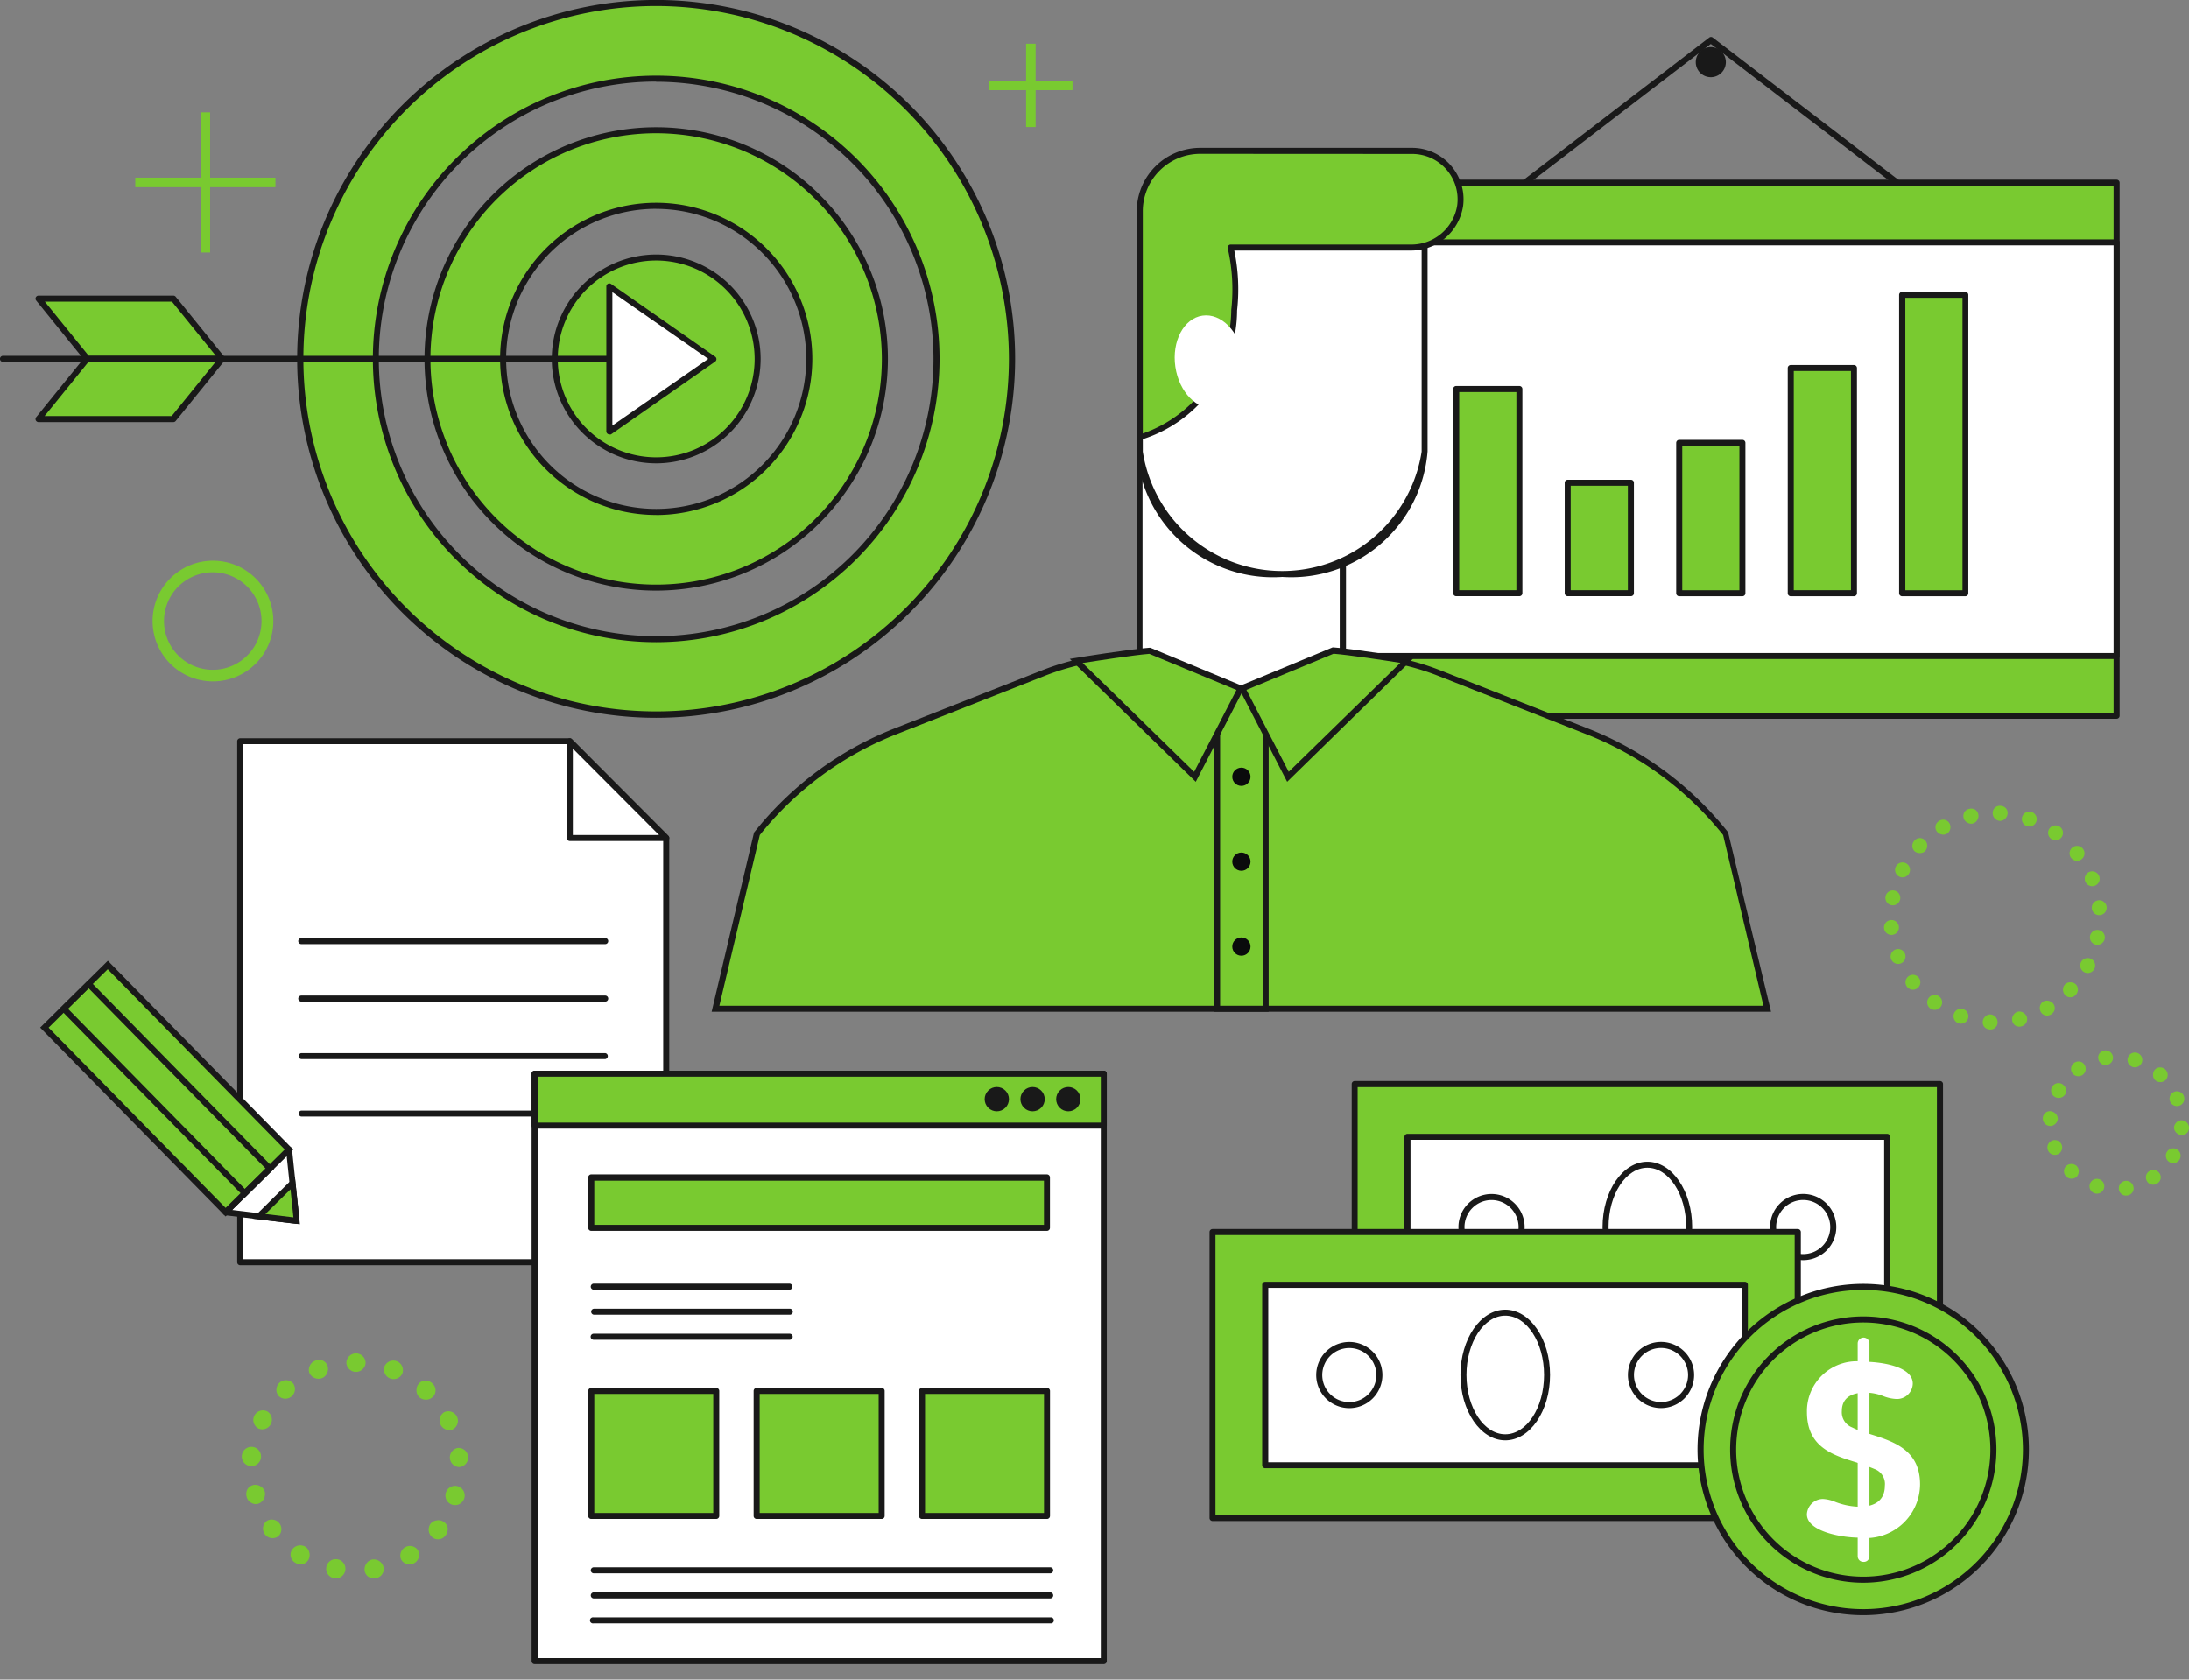 <svg id="E-commerce_2" data-name="E-commerce 2" xmlns="http://www.w3.org/2000/svg" width="39.093" height="30" viewBox="0 0 39.093 30">
  <rect x="0" y="0" width="39.093" height="30" fill="#808080" stroke="none"/>
  <g id="Group_4910" data-name="Group 4910" transform="translate(0 0)">
    <g id="Group_4444" data-name="Group 4444" transform="translate(0 0)">
      <g id="Group_4339" data-name="Group 4339" transform="translate(23.253 0.664)">
        <g id="Group_4327" data-name="Group 4327">
          <g id="Group_4323" data-name="Group 4323" transform="translate(0.949)">
            <path id="Path_7419" data-name="Path 7419" d="M2871.493,1209.473H2858.9a.054.054,0,0,1-.033-.1l6.3-4.831a.053.053,0,0,1,.065,0l6.3,4.831a.054.054,0,0,1-.033.1Zm-12.436-.108h12.278l-6.139-4.709Z" transform="translate(-2858.845 -1204.535)" fill="#191919"/>
          </g>
          <g id="Group_4324" data-name="Group 4324" transform="translate(0 2.546)">
            <rect id="Rectangle_1246" data-name="Rectangle 1246" width="14.493" height="9.52" transform="translate(0.054 0.054)" fill="#79ca30"/>
            <path id="Path_7420" data-name="Path 7420" d="M2799.812,1411.556h-14.492a.054.054,0,0,1-.054-.054v-9.52a.054.054,0,0,1,.054-.054h14.492a.054.054,0,0,1,.054.054v9.52A.054.054,0,0,1,2799.812,1411.556Zm-14.439-.108h14.385v-9.412h-14.385Z" transform="translate(-2785.265 -1401.928)" fill="#191919"/>
          </g>
          <g id="Group_4325" data-name="Group 4325" transform="translate(0 3.612)">
            <rect id="Rectangle_1247" data-name="Rectangle 1247" width="14.493" height="7.388" transform="translate(0.054 0.054)" fill="#fff"/>
            <path id="Path_7421" data-name="Path 7421" d="M2799.812,1492.042h-14.492a.054.054,0,0,1-.054-.054V1484.6a.054.054,0,0,1,.054-.054h14.492a.054.054,0,0,1,.054.054v7.388A.054.054,0,0,1,2799.812,1492.042Zm-14.439-.108h14.385v-7.281h-14.385Z" transform="translate(-2785.265 -1484.546)" fill="#191919"/>
          </g>
          <g id="Group_4326" data-name="Group 4326" transform="translate(7.022 0.167)">
            <circle id="Ellipse_37" data-name="Ellipse 37" cx="0.269" cy="0.269" r="0.269" transform="translate(0 0.538) rotate(-88.033)" fill="#191919"/>
          </g>
        </g>
        <g id="Group_4338" data-name="Group 4338" transform="translate(2.699 4.547)">
          <g id="Group_4329" data-name="Group 4329" transform="translate(0 1.685)">
            <g id="Group_4328" data-name="Group 4328">
              <rect id="Rectangle_1248" data-name="Rectangle 1248" width="1.128" height="3.646" transform="translate(0.054 0.054)" fill="#79ca30"/>
              <path id="Path_7422" data-name="Path 7422" d="M2995.689,1691.469h-1.128a.054.054,0,0,1-.054-.054v-3.646a.054.054,0,0,1,.054-.054h1.128a.054.054,0,0,1,.054.054v3.646A.054.054,0,0,1,2995.689,1691.469Zm-1.074-.107h1.021v-3.539h-1.021Z" transform="translate(-2994.507 -1687.716)" fill="#191919"/>
            </g>
          </g>
          <g id="Group_4331" data-name="Group 4331" transform="translate(1.992 3.359)">
            <g id="Group_4330" data-name="Group 4330">
              <rect id="Rectangle_1249" data-name="Rectangle 1249" width="1.128" height="1.972" transform="translate(0.054 0.054)" fill="#79ca30"/>
              <path id="Path_7423" data-name="Path 7423" d="M3150.095,1819.572h-1.128a.054.054,0,0,1-.054-.054v-1.972a.054.054,0,0,1,.054-.054h1.128a.054.054,0,0,1,.054.054v1.972A.054.054,0,0,1,3150.095,1819.572Zm-1.075-.107h1.021V1817.6h-1.021Z" transform="translate(-3148.913 -1817.493)" fill="#191919"/>
            </g>
          </g>
          <g id="Group_4333" data-name="Group 4333" transform="translate(3.983 2.647)">
            <g id="Group_4332" data-name="Group 4332">
              <rect id="Rectangle_1250" data-name="Rectangle 1250" width="1.128" height="2.685" transform="translate(0.054 0.054)" fill="#79ca30"/>
              <path id="Path_7424" data-name="Path 7424" d="M3304.509,1765.06h-1.128a.054.054,0,0,1-.054-.054v-2.685a.054.054,0,0,1,.054-.054h1.128a.054.054,0,0,1,.054.054v2.685A.054.054,0,0,1,3304.509,1765.06Zm-1.074-.107h1.021v-2.577h-1.021Z" transform="translate(-3303.327 -1762.268)" fill="#191919"/>
            </g>
          </g>
          <g id="Group_4335" data-name="Group 4335" transform="translate(5.975 1.31)">
            <g id="Group_4334" data-name="Group 4334">
              <rect id="Rectangle_1251" data-name="Rectangle 1251" width="1.128" height="4.022" transform="translate(0.054 0.054)" fill="#79ca30"/>
              <path id="Path_7425" data-name="Path 7425" d="M3458.916,1662.723h-1.128a.054.054,0,0,1-.054-.054v-4.022a.054.054,0,0,1,.054-.054h1.128a.054.054,0,0,1,.054.054v4.022A.054.054,0,0,1,3458.916,1662.723Zm-1.074-.108h1.021V1658.7h-1.021Z" transform="translate(-3457.734 -1658.594)" fill="#191919"/>
            </g>
          </g>
          <g id="Group_4337" data-name="Group 4337" transform="translate(7.967)">
            <g id="Group_4336" data-name="Group 4336">
              <rect id="Rectangle_1252" data-name="Rectangle 1252" width="1.128" height="5.332" transform="translate(0.054 0.054)" fill="#79ca30"/>
              <path id="Path_7426" data-name="Path 7426" d="M3613.331,1562.483H3612.2a.054.054,0,0,1-.054-.054V1557.1a.054.054,0,0,1,.054-.054h1.128a.054.054,0,0,1,.054.054v5.332A.054.054,0,0,1,3613.331,1562.483Zm-1.074-.107h1.021v-5.224h-1.021Z" transform="translate(-3612.149 -1557.044)" fill="#191919"/>
            </g>
          </g>
        </g>
      </g>
      <g id="Group_4376" data-name="Group 4376">
        <g id="Group_4353" data-name="Group 4353">
          <g id="Group_4346" data-name="Group 4346" transform="translate(5.308)">
            <g id="Group_4341" data-name="Group 4341">
              <g id="Group_4340" data-name="Group 4340">
                <path id="Path_7427" data-name="Path 7427" d="M1404.6,1169.92a6.357,6.357,0,1,1,6.357-6.357A6.364,6.364,0,0,1,1404.6,1169.92Zm0-11.364a5.007,5.007,0,1,0,5.007,5.007A5.012,5.012,0,0,0,1404.6,1158.557Z" transform="translate(-1398.187 -1157.153)" fill="#79ca30"/>
                <path id="Path_7428" data-name="Path 7428" d="M1400.484,1165.861a6.411,6.411,0,1,1,6.411-6.411A6.418,6.418,0,0,1,1400.484,1165.861Zm0-12.714a6.3,6.3,0,1,0,6.3,6.3A6.31,6.31,0,0,0,1400.484,1153.147Zm0,11.364a5.06,5.06,0,1,1,5.061-5.061A5.066,5.066,0,0,1,1400.484,1164.511Zm0-10.014a4.953,4.953,0,1,0,4.953,4.953A4.959,4.959,0,0,0,1400.484,1154.5Z" transform="translate(-1394.074 -1153.04)" fill="#191919"/>
              </g>
            </g>
            <g id="Group_4343" data-name="Group 4343" transform="translate(2.273 2.273)">
              <g id="Group_4342" data-name="Group 4342">
                <path id="Path_7429" data-name="Path 7429" d="M1578.526,1341.568a4.084,4.084,0,1,1,4.084-4.084A4.089,4.089,0,0,1,1578.526,1341.568Zm0-6.818a2.734,2.734,0,1,0,2.734,2.734A2.737,2.737,0,0,0,1578.526,1334.749Z" transform="translate(-1574.388 -1333.345)" fill="#79ca30"/>
                <path id="Path_7430" data-name="Path 7430" d="M1574.414,1337.508a4.138,4.138,0,1,1,4.138-4.138A4.143,4.143,0,0,1,1574.414,1337.508Zm0-8.169a4.031,4.031,0,1,0,4.03,4.031A4.035,4.035,0,0,0,1574.414,1329.339Zm0,6.818a2.788,2.788,0,1,1,2.788-2.788A2.791,2.791,0,0,1,1574.414,1336.158Zm0-5.468a2.68,2.68,0,1,0,2.68,2.68A2.683,2.683,0,0,0,1574.414,1330.69Z" transform="translate(-1570.276 -1329.232)" fill="#191919"/>
              </g>
            </g>
            <g id="Group_4345" data-name="Group 4345" transform="translate(4.546 4.546)">
              <g id="Group_4344" data-name="Group 4344">
                <path id="Path_7431" data-name="Path 7431" d="M1752.456,1513.232a1.811,1.811,0,1,1,1.811-1.811A1.814,1.814,0,0,1,1752.456,1513.232Z" transform="translate(-1750.59 -1509.555)" fill="#79ca30"/>
                <path id="Path_7432" data-name="Path 7432" d="M1748.343,1509.172a1.865,1.865,0,1,1,1.865-1.865A1.867,1.867,0,0,1,1748.343,1509.172Zm0-3.623a1.758,1.758,0,1,0,1.758,1.758A1.76,1.76,0,0,0,1748.343,1505.549Z" transform="translate(-1746.478 -1505.442)" fill="#191919"/>
              </g>
            </g>
          </g>
          <g id="Group_4352" data-name="Group 4352" transform="translate(0 5.062)">
            <g id="Group_4347" data-name="Group 4347" transform="translate(0 1.295)">
              <path id="Path_7433" data-name="Path 7433" d="M993.727,1645.983H982.575a.054.054,0,0,1,0-.108h11.152a.054.054,0,1,1,0,.108Z" transform="translate(-982.522 -1645.876)" fill="#191919"/>
            </g>
            <g id="Group_4348" data-name="Group 4348" transform="translate(10.828)">
              <path id="Path_7434" data-name="Path 7434" d="M1827.987,1550.934l-1.86-1.3v2.59Z" transform="translate(-1826.073 -1549.585)" fill="#fff"/>
              <path id="Path_7435" data-name="Path 7435" d="M1822.015,1548.167a.053.053,0,0,1-.025-.006.054.054,0,0,1-.029-.048v-2.59a.054.054,0,0,1,.084-.044l1.86,1.3a.054.054,0,0,1,0,.088l-1.86,1.3A.053.053,0,0,1,1822.015,1548.167Zm.054-2.541v2.384l1.713-1.192Z" transform="translate(-1821.961 -1545.47)" fill="#191919"/>
            </g>
            <g id="Group_4351" data-name="Group 4351" transform="translate(0.634 0.219)">
              <g id="Group_4349" data-name="Group 4349">
                <path id="Path_7436" data-name="Path 7436" d="M1039.1,1567.711h-2.408l-.871-1.076h2.408Z" transform="translate(-1035.769 -1566.581)" fill="#79ca30"/>
                <path id="Path_7437" data-name="Path 7437" d="M1034.99,1563.651h-2.408a.053.053,0,0,1-.042-.02l-.871-1.076a.054.054,0,0,1,.042-.088h2.408a.054.054,0,0,1,.042.02l.871,1.076a.054.054,0,0,1-.042.088Zm-2.382-.108h2.27l-.784-.968h-2.27Z" transform="translate(-1031.657 -1562.468)" fill="#191919"/>
              </g>
              <g id="Group_4350" data-name="Group 4350" transform="translate(0 1.076)">
                <path id="Path_7438" data-name="Path 7438" d="M1038.23,1651.118l.871-1.076h-2.408l-.871,1.076Z" transform="translate(-1035.769 -1649.989)" fill="#79ca30"/>
                <path id="Path_7439" data-name="Path 7439" d="M1034.119,1647.059h-2.408a.054.054,0,0,1-.042-.088l.871-1.076a.054.054,0,0,1,.042-.02h2.408a.054.054,0,0,1,.042.088l-.871,1.076A.054.054,0,0,1,1034.119,1647.059Zm-2.3-.108h2.27l.784-.968h-2.27Z" transform="translate(-1031.657 -1645.876)" fill="#191919"/>
              </g>
            </g>
          </g>
        </g>
        <g id="Group_4375" data-name="Group 4375" transform="translate(12.711 2.64)">
          <g id="Group_4355" data-name="Group 4355" transform="translate(0 9.016)">
            <g id="Group_4354" data-name="Group 4354">
              <path id="Path_7440" data-name="Path 7440" d="M1974.007,2064.074a5.92,5.92,0,0,1,2.47-1.83l2.641-1.04a4.479,4.479,0,0,1,1.64-.311h3.8a4.479,4.479,0,0,1,1.64.311l2.641,1.04a5.919,5.919,0,0,1,2.47,1.83l.738,3.127h-18.782Z" transform="translate(-1973.201 -2060.839)" fill="#79ca30"/>
              <path id="Path_7441" data-name="Path 7441" d="M1986.92,2063.141H1968l.757-3.2.007-.009a5.979,5.979,0,0,1,2.492-1.847l2.641-1.04a4.513,4.513,0,0,1,1.66-.315h3.8a4.513,4.513,0,0,1,1.66.315l2.641,1.04a5.981,5.981,0,0,1,2.492,1.847l.007.009,0,.012Zm-18.782-.107h18.646l-.72-3.049a5.87,5.87,0,0,0-2.44-1.8l-2.641-1.04a4.405,4.405,0,0,0-1.621-.308h-3.8a4.405,4.405,0,0,0-1.621.308l-2.641,1.04a5.87,5.87,0,0,0-2.44,1.8Z" transform="translate(-1968.002 -2056.726)" fill="#191919"/>
            </g>
          </g>
          <g id="Group_4364" data-name="Group 4364" transform="translate(8.971 9.599)">
            <g id="Group_4356" data-name="Group 4356">
              <path id="Path_7442" data-name="Path 7442" d="M2667.7,2106.1h.867v5.725h-.867Z" transform="translate(-2667.65 -2106.045)" fill="#79ca30"/>
              <path id="Path_7443" data-name="Path 7443" d="M2664.512,2107.765h-.975v-5.833h.975Zm-.867-.107h.76v-5.618h-.76Z" transform="translate(-2663.537 -2101.933)" fill="#191919"/>
            </g>
            <g id="Group_4363" data-name="Group 4363" transform="translate(0.325 1.472)">
              <g id="Group_4358" data-name="Group 4358" transform="translate(0 3.034)">
                <g id="Group_4357" data-name="Group 4357">
                  <circle id="Ellipse_38" data-name="Ellipse 38" cx="0.163" cy="0.163" r="0.163" fill="#0a0b0c"/>
                </g>
              </g>
              <g id="Group_4360" data-name="Group 4360" transform="translate(0 1.517)">
                <g id="Group_4359" data-name="Group 4359">
                  <circle id="Ellipse_39" data-name="Ellipse 39" cx="0.163" cy="0.163" r="0.163" fill="#0a0b0c"/>
                </g>
              </g>
              <g id="Group_4362" data-name="Group 4362">
                <g id="Group_4361" data-name="Group 4361">
                  <circle id="Ellipse_40" data-name="Ellipse 40" cx="0.163" cy="0.163" r="0.163" fill="#0a0b0c"/>
                </g>
              </g>
            </g>
          </g>
          <g id="Group_4365" data-name="Group 4365" transform="translate(7.59 4.612)">
            <path id="Path_7444" data-name="Path 7444" d="M2560.677,1724.461c-.049-.165-.076-.011-.076-.227v-4.76h3.63v4.76c0,.216-.027.062-.076.227Z" transform="translate(-2560.547 -1719.421)" fill="#fff"/>
            <path id="Path_7445" data-name="Path 7445" d="M2560.04,1720.4h-3.477a.053.053,0,0,1-.052-.038c-.016-.053-.025-.059-.029-.061-.044-.027-.05-.063-.05-.182v-4.76a.054.054,0,0,1,.054-.054h3.63a.054.054,0,0,1,.054.054v4.76c0,.119-.006.155-.05.182,0,0-.012.008-.028.061A.054.054,0,0,1,2560.04,1720.4Zm-3.439-.108h3.4a.151.151,0,0,1,.057-.08.662.662,0,0,0,0-.093v-4.706h-3.522v4.706a.6.6,0,0,0,0,.093A.155.155,0,0,1,2556.6,1720.294Z" transform="translate(-2556.433 -1715.307)" fill="#191919"/>
          </g>
          <g id="Group_4370" data-name="Group 4370" transform="translate(6.392 8.932)">
            <g id="Group_4367" data-name="Group 4367" transform="translate(3.008)">
              <g id="Group_4366" data-name="Group 4366">
                <path id="Path_7446" data-name="Path 7446" d="M2705.454,2054.612l-2.122,2.07-.816-1.579,1.622-.672C2704.479,2054.454,2705.454,2054.612,2705.454,2054.612Z" transform="translate(-2702.442 -2054.376)" fill="#79ca30"/>
                <path id="Path_7447" data-name="Path 7447" d="M2697.613,2052.6l-.876-1.7,1.688-.7h.013c.339.023,1.281.175,1.321.182l.105.017Zm-.727-1.641.755,1.462,1.994-1.945c-.258-.041-.917-.142-1.193-.163Z" transform="translate(-2696.737 -2050.208)" fill="#191919"/>
              </g>
            </g>
            <g id="Group_4369" data-name="Group 4369">
              <g id="Group_4368" data-name="Group 4368">
                <path id="Path_7448" data-name="Path 7448" d="M2472.374,2054.612l2.122,2.07.816-1.579-1.622-.672C2473.349,2054.454,2472.374,2054.612,2472.374,2054.612Z" transform="translate(-2472.26 -2054.376)" fill="#79ca30"/>
                <path id="Path_7449" data-name="Path 7449" d="M2465.8,2052.6l-2.25-2.195.105-.017c.04-.007.982-.159,1.321-.182h.012l1.688.7Zm-2.022-2.123,1.993,1.945.756-1.462-1.556-.645C2464.692,2050.337,2464.033,2050.439,2463.776,2050.479Z" transform="translate(-2463.548 -2050.208)" fill="#191919"/>
              </g>
            </g>
          </g>
          <g id="Group_4374" data-name="Group 4374" transform="translate(7.59)">
            <g id="Group_4371" data-name="Group 4371" transform="translate(0 1.22)">
              <path id="Path_7450" data-name="Path 7450" d="M2565.688,1456.491v4.151a2.573,2.573,0,0,1-5.088,0v-4.151Z" transform="translate(-2560.547 -1456.437)" fill="#fff"/>
              <path id="Path_7451" data-name="Path 7451" d="M2559.031,1458.77a2.442,2.442,0,0,1-2.6-2.241v-4.151a.054.054,0,0,1,.054-.054h5.088a.054.054,0,0,1,.054.054v4.151A2.442,2.442,0,0,1,2559.031,1458.77Zm-2.49-6.338v4.1a2.52,2.52,0,0,0,4.98,0v-4.1Z" transform="translate(-2556.433 -1452.325)" fill="#191919"/>
            </g>
            <g id="Group_4372" data-name="Group 4372">
              <path id="Path_7452" data-name="Path 7452" d="M2565.468,1361.91a.865.865,0,0,1,.855.979.885.885,0,0,1-.887.747h-3.212a3.35,3.35,0,0,1,.064,1.119,2.38,2.38,0,0,1-1.687,2.267v-4.033a1.079,1.079,0,0,1,1.079-1.079Z" transform="translate(-2560.547 -1361.856)" fill="#79ca30"/>
              <path id="Path_7453" data-name="Path 7453" d="M2556.487,1362.963a.054.054,0,0,1-.054-.054v-4.033a1.134,1.134,0,0,1,1.132-1.132h3.788a.919.919,0,0,1,.908,1.04.937.937,0,0,1-.941.794h-3.145a3.407,3.407,0,0,1,.05,1.071,2.427,2.427,0,0,1-1.733,2.314Zm1.079-5.112a1.026,1.026,0,0,0-1.025,1.025v3.971a2.363,2.363,0,0,0,1.58-2.21,3.279,3.279,0,0,0-.063-1.1.054.054,0,0,1,.052-.066h3.212a.829.829,0,0,0,.834-.7.811.811,0,0,0-.8-.918Z" transform="translate(-2556.433 -1357.743)" fill="#191919"/>
            </g>
            <g id="Group_4373" data-name="Group 4373" transform="translate(0.569 2.91)">
              <ellipse id="Ellipse_41" data-name="Ellipse 41" cx="0.611" cy="0.834" rx="0.611" ry="0.834" transform="translate(0 0.176) rotate(-8.294)" fill="#fff"/>
            </g>
          </g>
        </g>
      </g>
      <g id="Group_4396" data-name="Group 4396" transform="translate(0.717 13.187)">
        <g id="Group_4378" data-name="Group 4378" transform="translate(3.52)">
          <g id="Group_4377" data-name="Group 4377">
            <path id="Path_7454" data-name="Path 7454" d="M1321.082,2179.531H1315.2v9.305h7.608v-7.577Z" transform="translate(-1315.143 -2179.477)" fill="#fff"/>
            <path id="Path_7455" data-name="Path 7455" d="M1318.69,2184.776h-7.608a.054.054,0,0,1-.054-.054v-9.305a.054.054,0,0,1,.054-.054h5.885a.053.053,0,0,1,.038.016l1.723,1.728a.053.053,0,0,1,.016.038v7.577A.054.054,0,0,1,1318.69,2184.776Zm-7.554-.107h7.5v-7.5l-1.692-1.7h-5.809Z" transform="translate(-1311.029 -2175.364)" fill="#191919"/>
          </g>
        </g>
        <g id="Group_4379" data-name="Group 4379" transform="translate(9.405 0)">
          <path id="Path_7456" data-name="Path 7456" d="M1771.451,2179.531v1.728h1.723Z" transform="translate(-1771.397 -2179.477)" fill="#fff"/>
          <path id="Path_7457" data-name="Path 7457" d="M1769.062,2177.2h-1.723a.054.054,0,0,1-.054-.054v-1.728a.054.054,0,0,1,.092-.038l1.723,1.728a.054.054,0,0,1-.038.092Zm-1.669-.107h1.54l-1.54-1.544Z" transform="translate(-1767.285 -2175.365)" fill="#191919"/>
        </g>
        <g id="Group_4385" data-name="Group 4385" transform="translate(4.611 3.569)">
          <g id="Group_4384" data-name="Group 4384">
            <g id="Group_4380" data-name="Group 4380">
              <path id="Path_7458" data-name="Path 7458" d="M1401.069,2452.135h-5.427a.054.054,0,0,1,0-.108h5.427a.054.054,0,0,1,0,.108Z" transform="translate(-1395.589 -2452.027)" fill="#191919"/>
            </g>
            <g id="Group_4381" data-name="Group 4381" transform="translate(0 1.027)">
              <path id="Path_7459" data-name="Path 7459" d="M1401.069,2531.753h-5.427a.054.054,0,0,1,0-.108h5.427a.054.054,0,0,1,0,.108Z" transform="translate(-1395.589 -2531.646)" fill="#191919"/>
            </g>
            <g id="Group_4382" data-name="Group 4382" transform="translate(0 2.054)">
              <path id="Path_7460" data-name="Path 7460" d="M1401.069,2611.366h-5.427a.054.054,0,0,1,0-.107h5.427a.054.054,0,0,1,0,.107Z" transform="translate(-1395.589 -2611.259)" fill="#191919"/>
            </g>
            <g id="Group_4383" data-name="Group 4383" transform="translate(0 3.081)">
              <path id="Path_7461" data-name="Path 7461" d="M1401.069,2690.979h-5.427a.054.054,0,0,1,0-.107h5.427a.054.054,0,0,1,0,.107Z" transform="translate(-1395.589 -2690.872)" fill="#191919"/>
            </g>
          </g>
        </g>
        <g id="Group_4395" data-name="Group 4395" transform="translate(0 3.973)">
          <g id="Group_4393" data-name="Group 4393">
            <g id="Group_4386" data-name="Group 4386" transform="translate(3.258 3.32)">
              <path id="Path_7462" data-name="Path 7462" d="M1296,2744.912l.133,1.272-1.266-.154Z" transform="translate(-1294.818 -2744.858)" fill="#fff"/>
              <path id="Path_7463" data-name="Path 7463" d="M1292.026,2742.13h-.007l-1.266-.154a.054.054,0,0,1-.044-.036.054.054,0,0,1,.013-.056l1.133-1.118a.054.054,0,0,1,.056-.012.054.054,0,0,1,.035.045l.133,1.272a.054.054,0,0,1-.053.059Zm-1.149-.248,1.089.132-.115-1.094Z" transform="translate(-1290.706 -2740.75)" fill="#191919"/>
            </g>
            <g id="Group_4389" data-name="Group 4389">
              <g id="Group_4387" data-name="Group 4387" transform="translate(0.076 0.076)">
                <path id="Path_7464" data-name="Path 7464" d="M1043.991,2490.4l1.133-1.119,3.236,3.3-1.133,1.118Z" transform="translate(-1043.991 -2489.282)" fill="#79ca30"/>
              </g>
              <g id="Group_4388" data-name="Group 4388">
                <path id="Path_7465" data-name="Path 7465" d="M1041.417,2487.948l-3.311-3.374,1.209-1.194,3.311,3.374Zm-3.16-3.373,3.161,3.22,1.056-1.043-3.161-3.22Z" transform="translate(-1038.106 -2483.38)" fill="#191919"/>
              </g>
            </g>
            <g id="Group_4392" data-name="Group 4392" transform="translate(3.789 3.853)">
              <g id="Group_4390" data-name="Group 4390" transform="translate(0.117 0.117)">
                <path id="Path_7466" data-name="Path 7466" d="M1340.885,2791.737l.6-.594.071.676Z" transform="translate(-1340.885 -2791.143)" fill="#79ca30"/>
              </g>
              <g id="Group_4391" data-name="Group 4391">
                <path id="Path_7467" data-name="Path 7467" d="M1332.67,2782.942l-.85-.1.76-.751Zm-.616-.183.5.06-.052-.5Z" transform="translate(-1331.82 -2782.088)" fill="#191919"/>
              </g>
            </g>
          </g>
          <g id="Group_4394" data-name="Group 4394" transform="translate(0.346 0.341)">
            <path id="Path_7468" data-name="Path 7468" d="M1068.224,2513.741l-3.311-3.374.523-.516,3.311,3.374Zm-3.16-3.373,3.161,3.221.37-.365-3.161-3.221Z" transform="translate(-1064.913 -2509.851)" fill="#191919"/>
          </g>
        </g>
      </g>
      <g id="Group_4417" data-name="Group 4417" transform="translate(9.493 19.125)">
        <g id="Group_4397" data-name="Group 4397">
          <rect id="Rectangle_1253" data-name="Rectangle 1253" width="10.164" height="10.491" transform="translate(0.054 0.054)" fill="#fff"/>
          <path id="Path_7469" data-name="Path 7469" d="M1728.7,2646.353h-10.164a.054.054,0,0,1-.054-.054v-10.491a.054.054,0,0,1,.054-.054H1728.7a.054.054,0,0,1,.054.054V2646.3A.054.054,0,0,1,1728.7,2646.353Zm-10.11-.107h10.057v-10.384h-10.057Z" transform="translate(-1718.481 -2635.754)" fill="#191919"/>
        </g>
        <g id="Group_4398" data-name="Group 4398">
          <rect id="Rectangle_1254" data-name="Rectangle 1254" width="10.164" height="0.927" transform="translate(0.054 0.054)" fill="#79ca30"/>
          <path id="Path_7470" data-name="Path 7470" d="M1728.7,2636.788h-10.164a.054.054,0,0,1-.054-.054v-.927a.054.054,0,0,1,.054-.054H1728.7a.054.054,0,0,1,.054.054v.927A.054.054,0,0,1,1728.7,2636.788Zm-10.11-.107h10.057v-.82h-10.057Z" transform="translate(-1718.481 -2635.754)" fill="#191919"/>
        </g>
        <g id="Group_4403" data-name="Group 4403" transform="translate(8.002 0.201)">
          <g id="Group_4401" data-name="Group 4401" transform="translate(0 0)">
            <g id="Group_4399" data-name="Group 4399">
              <circle id="Ellipse_42" data-name="Ellipse 42" cx="0.217" cy="0.217" r="0.217" transform="translate(0 0.307) rotate(-45)" fill="#191919"/>
            </g>
            <g id="Group_4400" data-name="Group 4400" transform="translate(1.277)">
              <circle id="Ellipse_43" data-name="Ellipse 43" cx="0.217" cy="0.217" r="0.217" transform="translate(0 0.307) rotate(-45)" fill="#191919"/>
            </g>
          </g>
          <g id="Group_4402" data-name="Group 4402" transform="translate(0.639 0)">
            <circle id="Ellipse_44" data-name="Ellipse 44" cx="0.217" cy="0.217" r="0.217" transform="translate(0 0.307) rotate(-45)" fill="#191919"/>
          </g>
        </g>
        <g id="Group_4406" data-name="Group 4406" transform="translate(1.013 5.666)">
          <g id="Group_4404" data-name="Group 4404">
            <rect id="Rectangle_1255" data-name="Rectangle 1255" width="2.232" height="2.232" transform="translate(0.054 0.054)" fill="#79ca30"/>
            <path id="Path_7471" data-name="Path 7471" d="M1799.3,3077.351h-2.232a.054.054,0,0,1-.054-.054v-2.232a.054.054,0,0,1,.054-.054h2.232a.054.054,0,0,1,.054.054v2.232A.054.054,0,0,1,1799.3,3077.351Zm-2.178-.107h2.125v-2.125h-2.125Z" transform="translate(-1797.015 -3075.011)" fill="#191919"/>
          </g>
          <g id="Group_4405" data-name="Group 4405" transform="translate(5.906)">
            <rect id="Rectangle_1256" data-name="Rectangle 1256" width="2.232" height="2.232" transform="translate(0.054 0.054)" fill="#79ca30"/>
            <path id="Path_7472" data-name="Path 7472" d="M2257.193,3077.351h-2.232a.054.054,0,0,1-.054-.054v-2.232a.054.054,0,0,1,.054-.054h2.232a.054.054,0,0,1,.054.054v2.232A.054.054,0,0,1,2257.193,3077.351Zm-2.178-.107h2.125v-2.125h-2.125Z" transform="translate(-2254.907 -3075.011)" fill="#191919"/>
          </g>
        </g>
        <g id="Group_4407" data-name="Group 4407" transform="translate(1.013 1.859)">
          <path id="Path_7473" data-name="Path 7473" d="M1801.182,2784.066v.9h8.138v-.9Z" transform="translate(-1801.129 -2784.012)" fill="#79ca30"/>
          <path id="Path_7474" data-name="Path 7474" d="M1805.206,2780.9h-8.138a.054.054,0,0,1-.054-.054v-.9a.054.054,0,0,1,.054-.054h8.138a.054.054,0,0,1,.054.054v.9A.054.054,0,0,1,1805.206,2780.9Zm-8.084-.108h8.031v-.788h-8.031Z" transform="translate(-1797.015 -2779.899)" fill="#191919"/>
        </g>
        <g id="Group_4408" data-name="Group 4408" transform="translate(1.057 4.251)">
          <path id="Path_7475" data-name="Path 7475" d="M1803.987,2965.447h-3.493a.054.054,0,0,1,0-.107h3.493a.054.054,0,1,1,0,.107Z" transform="translate(-1800.44 -2965.34)" fill="#191919"/>
        </g>
        <g id="Group_4411" data-name="Group 4411" transform="translate(1.05 3.803)">
          <g id="Group_4409" data-name="Group 4409" transform="translate(0.007)">
            <path id="Path_7476" data-name="Path 7476" d="M1803.987,2930.726h-3.493a.054.054,0,0,1,0-.108h3.493a.054.054,0,1,1,0,.108Z" transform="translate(-1800.44 -2930.618)" fill="#191919"/>
          </g>
          <g id="Group_4410" data-name="Group 4410" transform="translate(0 0.896)">
            <path id="Path_7477" data-name="Path 7477" d="M1803.477,3000.164h-3.5a.054.054,0,0,1,0-.108h3.5a.054.054,0,1,1,0,.108Z" transform="translate(-1799.918 -3000.057)" fill="#191919"/>
          </g>
        </g>
        <g id="Group_4412" data-name="Group 4412" transform="translate(3.966 5.666)">
          <rect id="Rectangle_1257" data-name="Rectangle 1257" width="2.232" height="2.232" transform="translate(0.054 0.054)" fill="#79ca30"/>
          <path id="Path_7478" data-name="Path 7478" d="M2028.247,3077.351h-2.232a.054.054,0,0,1-.054-.054v-2.232a.054.054,0,0,1,.054-.054h2.232a.054.054,0,0,1,.054.054v2.232A.054.054,0,0,1,2028.247,3077.351Zm-2.178-.107h2.125v-2.125h-2.125Z" transform="translate(-2025.961 -3075.011)" fill="#191919"/>
        </g>
        <g id="Group_4413" data-name="Group 4413" transform="translate(1.066 9.317)">
          <path id="Path_7479" data-name="Path 7479" d="M1809.337,3358.184h-8.151a.054.054,0,1,1,0-.107h8.151a.054.054,0,0,1,0,.107Z" transform="translate(-1801.133 -3358.076)" fill="#191919"/>
        </g>
        <g id="Group_4416" data-name="Group 4416" transform="translate(1.05 8.869)">
          <g id="Group_4414" data-name="Group 4414" transform="translate(0.016)">
            <path id="Path_7480" data-name="Path 7480" d="M1809.337,3323.467h-8.151a.054.054,0,1,1,0-.107h8.151a.054.054,0,0,1,0,.107Z" transform="translate(-1801.133 -3323.359)" fill="#191919"/>
          </g>
          <g id="Group_4415" data-name="Group 4415" transform="translate(0 0.896)">
            <path id="Path_7481" data-name="Path 7481" d="M1808.149,3392.9h-8.177a.054.054,0,1,1,0-.107h8.177a.054.054,0,0,1,0,.107Z" transform="translate(-1799.918 -3392.794)" fill="#191919"/>
          </g>
        </g>
      </g>
      <g id="Group_4432" data-name="Group 4432" transform="translate(21.601 19.31)">
        <g id="Group_4424" data-name="Group 4424" transform="translate(2.539)">
          <g id="Group_4418" data-name="Group 4418" transform="translate(0.525 0.525)">
            <rect id="Rectangle_1258" data-name="Rectangle 1258" width="9.509" height="4.165" fill="#fff"/>
          </g>
          <g id="Group_4419" data-name="Group 4419">
            <path id="Path_7482" data-name="Path 7482" d="M2868.645,2659.406h-10.452V2654.3h10.452Zm-9.509-.943h8.566v-3.222h-8.566Z" transform="translate(-2858.139 -2654.244)" fill="#79ca30"/>
            <path id="Path_7483" data-name="Path 7483" d="M2864.529,2655.345h-10.452a.054.054,0,0,1-.054-.054v-5.108a.054.054,0,0,1,.054-.054h10.452a.054.054,0,0,1,.054.054v5.108A.054.054,0,0,1,2864.529,2655.345Zm-10.4-.107h10.345v-5h-10.345Zm9.456-.835h-8.566a.054.054,0,0,1-.054-.054v-3.222a.054.054,0,0,1,.054-.054h8.566a.054.054,0,0,1,.054.054v3.222A.054.054,0,0,1,2863.586,2654.4Zm-8.512-.108h8.459v-3.115h-8.459Z" transform="translate(-2854.023 -2650.13)" fill="#191919"/>
          </g>
          <g id="Group_4422" data-name="Group 4422" transform="translate(1.851 1.906)">
            <g id="Group_4420" data-name="Group 4420" transform="translate(0 0.056)">
              <circle id="Ellipse_45" data-name="Ellipse 45" cx="0.537" cy="0.537" r="0.537" transform="translate(0 0.247) rotate(-13.283)" fill="#fff"/>
              <path id="Path_7484" data-name="Path 7484" d="M3002.364,2807.691a.591.591,0,1,1,.591-.591A.591.591,0,0,1,3002.364,2807.691Zm0-1.074a.483.483,0,1,0,.483.483A.484.484,0,0,0,3002.364,2806.617Z" transform="translate(-3001.718 -2806.454)" fill="#191919"/>
            </g>
            <g id="Group_4421" data-name="Group 4421" transform="translate(5.511 0)">
              <circle id="Ellipse_46" data-name="Ellipse 46" cx="0.537" cy="0.537" r="0.537" transform="translate(0 0.992) rotate(-67.5)" fill="#fff"/>
              <path id="Path_7485" data-name="Path 7485" d="M3433.932,2807.691a.591.591,0,1,1,.591-.591A.591.591,0,0,1,3433.932,2807.691Zm0-1.074a.483.483,0,1,0,.483.483A.484.484,0,0,0,3433.932,2806.617Z" transform="translate(-3433.231 -2806.399)" fill="#191919"/>
            </g>
          </g>
          <g id="Group_4423" data-name="Group 4423" transform="translate(4.48 1.441)">
            <ellipse id="Ellipse_47" data-name="Ellipse 47" cx="0.747" cy="1.113" rx="0.747" ry="1.113" transform="translate(0.054 0.054)" fill="#fff"/>
            <path id="Path_7486" data-name="Path 7486" d="M3202.11,2764.167c-.441,0-.8-.524-.8-1.167s.359-1.167.8-1.167.8.523.8,1.167S3202.551,2764.167,3202.11,2764.167Zm0-2.227c-.382,0-.693.475-.693,1.059s.311,1.06.693,1.06.693-.475.693-1.06S3202.492,2761.94,3202.11,2761.94Z" transform="translate(-3201.31 -2761.833)" fill="#191919"/>
          </g>
        </g>
        <g id="Group_4431" data-name="Group 4431" transform="translate(0 2.642)">
          <g id="Group_4425" data-name="Group 4425" transform="translate(0.525 0.525)">
            <rect id="Rectangle_1259" data-name="Rectangle 1259" width="9.509" height="4.165" fill="#fff"/>
          </g>
          <g id="Group_4426" data-name="Group 4426">
            <path id="Path_7487" data-name="Path 7487" d="M2671.827,2864.231h-10.452v-5.108h10.452Zm-9.509-.943h8.566v-3.222h-8.566Z" transform="translate(-2661.321 -2859.069)" fill="#79ca30"/>
            <path id="Path_7488" data-name="Path 7488" d="M2667.712,2860.172H2657.26a.054.054,0,0,1-.054-.054v-5.108a.054.054,0,0,1,.054-.054h10.452a.054.054,0,0,1,.054.054v5.108A.054.054,0,0,1,2667.712,2860.172Zm-10.4-.108h10.344v-5h-10.344Zm9.455-.835H2658.2a.054.054,0,0,1-.054-.054v-3.222a.054.054,0,0,1,.054-.054h8.566a.054.054,0,0,1,.054.054v3.222A.054.054,0,0,1,2666.769,2859.229Zm-8.512-.107h8.458v-3.115h-8.458Z" transform="translate(-2657.206 -2854.956)" fill="#191919"/>
          </g>
          <g id="Group_4429" data-name="Group 4429" transform="translate(1.753 1.865)">
            <g id="Group_4427" data-name="Group 4427" transform="translate(0 0)">
              <circle id="Ellipse_48" data-name="Ellipse 48" cx="0.537" cy="0.537" r="0.537" transform="matrix(0.547, -0.837, 0.837, 0.547, 0, 0.899)" fill="#fff"/>
              <path id="Path_7489" data-name="Path 7489" d="M2805.546,3012.518a.591.591,0,1,1,.591-.591A.591.591,0,0,1,2805.546,3012.518Zm0-1.074a.483.483,0,1,0,.483.483A.484.484,0,0,0,2805.546,3011.444Z" transform="translate(-2804.803 -3011.183)" fill="#191919"/>
            </g>
            <g id="Group_4428" data-name="Group 4428" transform="translate(5.694 0.127)">
              <circle id="Ellipse_49" data-name="Ellipse 49" cx="0.537" cy="0.537" r="0.537" transform="translate(0 0.172) rotate(-9.217)" fill="#fff"/>
              <path id="Path_7490" data-name="Path 7490" d="M3237.114,3012.518a.591.591,0,1,1,.591-.591A.591.591,0,0,1,3237.114,3012.518Zm0-1.074a.483.483,0,1,0,.483.483A.484.484,0,0,0,3237.114,3011.444Z" transform="translate(-3236.498 -3011.311)" fill="#191919"/>
            </g>
          </g>
          <g id="Group_4430" data-name="Group 4430" transform="translate(4.48 1.441)">
            <ellipse id="Ellipse_50" data-name="Ellipse 50" cx="0.747" cy="1.113" rx="0.747" ry="1.113" transform="translate(0.054 0.054)" fill="#fff"/>
            <path id="Path_7491" data-name="Path 7491" d="M3005.292,2968.989c-.441,0-.8-.524-.8-1.167s.359-1.167.8-1.167.8.524.8,1.167S3005.733,2968.989,3005.292,2968.989Zm0-2.227c-.382,0-.693.476-.693,1.06s.311,1.059.693,1.059.693-.475.693-1.059S3005.674,2966.762,3005.292,2966.762Z" transform="translate(-3004.491 -2966.655)" fill="#191919"/>
          </g>
        </g>
      </g>
      <g id="Group_4443" data-name="Group 4443" transform="translate(29.167 21.783)">
        <g id="Group_4437" data-name="Group 4437" transform="translate(0 0)">
          <g id="Group_4435" data-name="Group 4435">
            <g id="Group_4433" data-name="Group 4433">
              <circle id="Ellipse_51" data-name="Ellipse 51" cx="2.905" cy="2.905" r="2.905" transform="translate(0 4.108) rotate(-45)" fill="#79ca30"/>
            </g>
            <g id="Group_4434" data-name="Group 4434" transform="translate(1.15 1.15)">
              <path id="Path_7492" data-name="Path 7492" d="M3335.845,2936.886a2.959,2.959,0,1,1,2.958-2.959A2.962,2.962,0,0,1,3335.845,2936.886Zm0-5.81a2.851,2.851,0,1,0,2.851,2.852A2.855,2.855,0,0,0,3335.845,2931.076Z" transform="translate(-3332.886 -2930.969)" fill="#191919"/>
            </g>
          </g>
          <g id="Group_4436" data-name="Group 4436" transform="translate(1.731 1.731)">
            <path id="Path_7493" data-name="Path 7493" d="M3380.308,2980.768a2.378,2.378,0,1,1,2.378-2.378A2.381,2.381,0,0,1,3380.308,2980.768Zm0-4.648a2.27,2.27,0,1,0,2.27,2.27A2.273,2.273,0,0,0,3380.308,2976.12Z" transform="translate(-3377.93 -2976.012)" fill="#191919"/>
          </g>
        </g>
        <g id="Group_4442" data-name="Group 4442" transform="translate(3.098 2.104)">
          <g id="Group_4439" data-name="Group 4439" transform="translate(0 0.432)">
            <g id="Group_4438" data-name="Group 4438">
              <path id="Path_7494" data-name="Path 7494" d="M3485.153,3040.376c-.092-.039-.2-.078-.319-.117-.428-.131-.89-.274-.89-.9a.891.891,0,0,1,1.013-.9c.257,0,.877.065.877.391a.282.282,0,0,1-.306.274.719.719,0,0,1-.214-.048.876.876,0,0,0-.332-.065c-.214,0-.415.074-.415.33a.289.289,0,0,0,.183.291,1.651,1.651,0,0,0,.314.117c.428.135.9.283.9.9a.966.966,0,0,1-1.087.952c-.323,0-.934-.113-.934-.417a.288.288,0,0,1,.288-.274.657.657,0,0,1,.218.052,1.275,1.275,0,0,0,.432.087c.3,0,.454-.135.454-.374A.283.283,0,0,0,3485.153,3040.376Z" transform="translate(-3483.939 -3038.455)" fill="#fff"/>
            </g>
          </g>
          <g id="Group_4441" data-name="Group 4441" transform="translate(0.906)">
            <g id="Group_4440" data-name="Group 4440">
              <path id="Path_7495" data-name="Path 7495" d="M3554.251,3009a.1.1,0,0,1-.1-.1v-3.8a.1.1,0,0,1,.21,0v3.8A.1.1,0,0,1,3554.251,3009Z" transform="translate(-3554.146 -3004.99)" fill="#fff"/>
            </g>
          </g>
        </g>
      </g>
    </g>
    <g id="Group_4735" data-name="Group 4735" transform="translate(33.639 14.394)">
      <g id="Group_4621" data-name="Group 4621">
        <g id="Group_4452" data-name="Group 4452" transform="translate(3.689 2.218)">
          <g id="Group_4451" data-name="Group 4451">
            <g id="Group_4450" data-name="Group 4450">
              <g id="Group_4449" data-name="Group 4449">
                <g id="Group_4448" data-name="Group 4448">
                  <g id="Group_4447" data-name="Group 4447">
                    <g id="Group_4446" data-name="Group 4446">
                      <g id="Group_4445" data-name="Group 4445">
                        <path id="Path_7496" data-name="Path 7496" d="M3876.572,2440.934a.133.133,0,0,0-.052.261.133.133,0,1,0,.052-.261Z" transform="translate(-3876.417 -2440.933)" fill="#79ca30"/>
                      </g>
                    </g>
                  </g>
                </g>
              </g>
            </g>
          </g>
        </g>
        <g id="Group_4460" data-name="Group 4460" transform="translate(3.714 1.686)">
          <g id="Group_4459" data-name="Group 4459">
            <g id="Group_4458" data-name="Group 4458">
              <g id="Group_4457" data-name="Group 4457">
                <g id="Group_4456" data-name="Group 4456">
                  <g id="Group_4455" data-name="Group 4455">
                    <g id="Group_4454" data-name="Group 4454">
                      <g id="Group_4453" data-name="Group 4453">
                        <path id="Path_7497" data-name="Path 7497" d="M3878.505,2399.711a.133.133,0,1,0,.153.119A.133.133,0,0,0,3878.505,2399.711Z" transform="translate(-3878.389 -2399.709)" fill="#79ca30"/>
                      </g>
                    </g>
                  </g>
                </g>
              </g>
            </g>
          </g>
        </g>
        <g id="Group_4468" data-name="Group 4468" transform="translate(3.589 1.169)">
          <g id="Group_4467" data-name="Group 4467">
            <g id="Group_4466" data-name="Group 4466">
              <g id="Group_4465" data-name="Group 4465">
                <g id="Group_4464" data-name="Group 4464">
                  <g id="Group_4463" data-name="Group 4463">
                    <g id="Group_4462" data-name="Group 4462">
                      <g id="Group_4461" data-name="Group 4461">
                        <path id="Path_7498" data-name="Path 7498" d="M3868.752,2359.67a.133.133,0,1,0,.18.071A.134.134,0,0,0,3868.752,2359.67Z" transform="translate(-3868.672 -2359.657)" fill="#79ca30"/>
                      </g>
                    </g>
                  </g>
                </g>
              </g>
            </g>
          </g>
        </g>
        <g id="Group_4476" data-name="Group 4476" transform="translate(3.325 0.71)">
          <g id="Group_4475" data-name="Group 4475">
            <g id="Group_4474" data-name="Group 4474">
              <g id="Group_4473" data-name="Group 4473">
                <g id="Group_4472" data-name="Group 4472">
                  <g id="Group_4471" data-name="Group 4471">
                    <g id="Group_4470" data-name="Group 4470">
                      <g id="Group_4469" data-name="Group 4469">
                        <path id="Path_7499" data-name="Path 7499" d="M3848.25,2324.034a.133.133,0,0,0,.165.209.133.133,0,1,0-.165-.209Z" transform="translate(-3848.203 -2324)" fill="#79ca30"/>
                      </g>
                    </g>
                  </g>
                </g>
              </g>
            </g>
          </g>
        </g>
        <g id="Group_4484" data-name="Group 4484" transform="translate(2.942 0.343)">
          <g id="Group_4483" data-name="Group 4483">
            <g id="Group_4482" data-name="Group 4482">
              <g id="Group_4481" data-name="Group 4481">
                <g id="Group_4480" data-name="Group 4480">
                  <g id="Group_4479" data-name="Group 4479">
                    <g id="Group_4478" data-name="Group 4478">
                      <g id="Group_4477" data-name="Group 4477">
                        <path id="Path_7500" data-name="Path 7500" d="M3818.515,2295.655a.133.133,0,0,0,.217.154.133.133,0,1,0-.217-.154Z" transform="translate(-3818.495 -2295.593)" fill="#79ca30"/>
                      </g>
                    </g>
                  </g>
                </g>
              </g>
            </g>
          </g>
        </g>
        <g id="Group_4492" data-name="Group 4492" transform="translate(2.47 0.099)">
          <g id="Group_4491" data-name="Group 4491">
            <g id="Group_4490" data-name="Group 4490">
              <g id="Group_4489" data-name="Group 4489">
                <g id="Group_4488" data-name="Group 4488">
                  <g id="Group_4487" data-name="Group 4487">
                    <g id="Group_4486" data-name="Group 4486">
                      <g id="Group_4485" data-name="Group 4485">
                        <path id="Path_7501" data-name="Path 7501" d="M3781.922,2276.79a.133.133,0,0,0,.252.085.133.133,0,1,0-.252-.085Z" transform="translate(-3781.917 -2276.693)" fill="#79ca30"/>
                      </g>
                    </g>
                  </g>
                </g>
              </g>
            </g>
          </g>
        </g>
        <g id="Group_4500" data-name="Group 4500" transform="translate(1.948)">
          <g id="Group_4499" data-name="Group 4499">
            <g id="Group_4498" data-name="Group 4498">
              <g id="Group_4497" data-name="Group 4497">
                <g id="Group_4496" data-name="Group 4496">
                  <g id="Group_4495" data-name="Group 4495">
                    <g id="Group_4494" data-name="Group 4494">
                      <g id="Group_4493" data-name="Group 4493">
                        <path id="Path_7502" data-name="Path 7502" d="M3741.447,2269.125a.141.141,0,0,0,.127.136.126.126,0,0,0,.091-.035.14.14,0,0,0,.048-.09.128.128,0,0,0-.029-.1.138.138,0,0,0-.1-.045A.128.128,0,0,0,3741.447,2269.125Z" transform="translate(-3741.447 -2268.992)" fill="#79ca30"/>
                      </g>
                    </g>
                  </g>
                </g>
              </g>
            </g>
          </g>
        </g>
        <g id="Group_4508" data-name="Group 4508" transform="translate(1.418 0.05)">
          <g id="Group_4507" data-name="Group 4507">
            <g id="Group_4506" data-name="Group 4506">
              <g id="Group_4505" data-name="Group 4505">
                <g id="Group_4504" data-name="Group 4504">
                  <g id="Group_4503" data-name="Group 4503">
                    <g id="Group_4502" data-name="Group 4502">
                      <g id="Group_4501" data-name="Group 4501">
                        <path id="Path_7503" data-name="Path 7503" d="M3700.4,2273.075a.139.139,0,0,0,.064.078.13.13,0,0,0,.1.017.127.127,0,0,0,.078-.059.138.138,0,0,0,.021-.1.132.132,0,0,0-.056-.088.138.138,0,0,0-.105-.015.128.128,0,0,0-.1.166Z" transform="translate(-3700.389 -2272.905)" fill="#79ca30"/>
                      </g>
                    </g>
                  </g>
                </g>
              </g>
            </g>
          </g>
        </g>
        <g id="Group_4516" data-name="Group 4516" transform="translate(0.924 0.246)">
          <g id="Group_4515" data-name="Group 4515">
            <g id="Group_4514" data-name="Group 4514">
              <g id="Group_4513" data-name="Group 4513">
                <g id="Group_4512" data-name="Group 4512">
                  <g id="Group_4511" data-name="Group 4511">
                    <g id="Group_4510" data-name="Group 4510">
                      <g id="Group_4509" data-name="Group 4509">
                        <path id="Path_7504" data-name="Path 7504" d="M3662.116,2288.278a.138.138,0,0,0,.083.057.127.127,0,0,0,.1-.011.131.131,0,0,0,.058-.078.138.138,0,0,0-.008-.1.132.132,0,0,0-.079-.068.134.134,0,0,0-.106.015.137.137,0,0,0-.066.084A.132.132,0,0,0,3662.116,2288.278Z" transform="translate(-3662.093 -2288.072)" fill="#79ca30"/>
                      </g>
                    </g>
                  </g>
                </g>
              </g>
            </g>
          </g>
        </g>
        <g id="Group_4524" data-name="Group 4524" transform="translate(0.506 0.574)">
          <g id="Group_4523" data-name="Group 4523">
            <g id="Group_4522" data-name="Group 4522">
              <g id="Group_4521" data-name="Group 4521">
                <g id="Group_4520" data-name="Group 4520">
                  <g id="Group_4519" data-name="Group 4519">
                    <g id="Group_4518" data-name="Group 4518">
                      <g id="Group_4517" data-name="Group 4517">
                        <path id="Path_7505" data-name="Path 7505" d="M3629.735,2313.7a.14.14,0,0,0,.1.032.125.125,0,0,0,.09-.038.141.141,0,0,0,0-.186.128.128,0,0,0-.192,0,.14.14,0,0,0-.039.1A.128.128,0,0,0,3629.735,2313.7Z" transform="translate(-3629.687 -2313.463)" fill="#79ca30"/>
                      </g>
                    </g>
                  </g>
                </g>
              </g>
            </g>
          </g>
        </g>
        <g id="Group_4532" data-name="Group 4532" transform="translate(0.2 1.007)">
          <g id="Group_4531" data-name="Group 4531">
            <g id="Group_4530" data-name="Group 4530">
              <g id="Group_4529" data-name="Group 4529">
                <g id="Group_4528" data-name="Group 4528">
                  <g id="Group_4527" data-name="Group 4527">
                    <g id="Group_4526" data-name="Group 4526">
                      <g id="Group_4525" data-name="Group 4525">
                        <path id="Path_7506" data-name="Path 7506" d="M3606.055,2347.312a.133.133,0,0,0,.124-.236.133.133,0,1,0-.124.236Z" transform="translate(-3605.979 -2347.057)" fill="#79ca30"/>
                      </g>
                    </g>
                  </g>
                </g>
              </g>
            </g>
          </g>
        </g>
        <g id="Group_4540" data-name="Group 4540" transform="translate(0.026 1.509)">
          <g id="Group_4539" data-name="Group 4539">
            <g id="Group_4538" data-name="Group 4538">
              <g id="Group_4537" data-name="Group 4537">
                <g id="Group_4536" data-name="Group 4536">
                  <g id="Group_4535" data-name="Group 4535">
                    <g id="Group_4534" data-name="Group 4534">
                      <g id="Group_4533" data-name="Group 4533">
                        <path id="Path_7507" data-name="Path 7507" d="M3592.594,2386.254a.133.133,0,0,0,.052-.261.133.133,0,1,0-.052.261Z" transform="translate(-3592.481 -2385.989)" fill="#79ca30"/>
                      </g>
                    </g>
                  </g>
                </g>
              </g>
            </g>
          </g>
        </g>
        <g id="Group_4548" data-name="Group 4548" transform="translate(0 2.04)">
          <g id="Group_4547" data-name="Group 4547">
            <g id="Group_4546" data-name="Group 4546">
              <g id="Group_4545" data-name="Group 4545">
                <g id="Group_4544" data-name="Group 4544">
                  <g id="Group_4543" data-name="Group 4543">
                    <g id="Group_4542" data-name="Group 4542">
                      <g id="Group_4541" data-name="Group 4541">
                        <path id="Path_7508" data-name="Path 7508" d="M3590.593,2427.449a.133.133,0,0,0-.025-.265.133.133,0,1,0,.025.265Z" transform="translate(-3590.44 -2427.184)" fill="#79ca30"/>
                      </g>
                    </g>
                  </g>
                </g>
              </g>
            </g>
          </g>
        </g>
        <g id="Group_4556" data-name="Group 4556" transform="translate(0.126 2.557)">
          <g id="Group_4555" data-name="Group 4555">
            <g id="Group_4554" data-name="Group 4554">
              <g id="Group_4553" data-name="Group 4553">
                <g id="Group_4552" data-name="Group 4552">
                  <g id="Group_4551" data-name="Group 4551">
                    <g id="Group_4550" data-name="Group 4550">
                      <g id="Group_4549" data-name="Group 4549">
                        <path id="Path_7509" data-name="Path 7509" d="M3600.389,2467.5a.133.133,0,1,0-.18-.071A.134.134,0,0,0,3600.389,2467.5Z" transform="translate(-3600.2 -2467.246)" fill="#79ca30"/>
                      </g>
                    </g>
                  </g>
                </g>
              </g>
            </g>
          </g>
        </g>
        <g id="Group_4564" data-name="Group 4564" transform="translate(0.391 3.017)">
          <g id="Group_4563" data-name="Group 4563">
            <g id="Group_4562" data-name="Group 4562">
              <g id="Group_4561" data-name="Group 4561">
                <g id="Group_4560" data-name="Group 4560">
                  <g id="Group_4559" data-name="Group 4559">
                    <g id="Group_4558" data-name="Group 4558">
                      <g id="Group_4557" data-name="Group 4557">
                        <path id="Path_7510" data-name="Path 7510" d="M3620.96,2503.115a.133.133,0,0,0-.164-.209.133.133,0,1,0,.164.209Z" transform="translate(-3620.74 -2502.881)" fill="#79ca30"/>
                      </g>
                    </g>
                  </g>
                </g>
              </g>
            </g>
          </g>
        </g>
        <g id="Group_4572" data-name="Group 4572" transform="translate(0.774 3.382)">
          <g id="Group_4571" data-name="Group 4571">
            <g id="Group_4570" data-name="Group 4570">
              <g id="Group_4569" data-name="Group 4569">
                <g id="Group_4568" data-name="Group 4568">
                  <g id="Group_4567" data-name="Group 4567">
                    <g id="Group_4566" data-name="Group 4566">
                      <g id="Group_4565" data-name="Group 4565">
                        <path id="Path_7511" data-name="Path 7511" d="M3650.724,2531.4a.133.133,0,0,0-.218-.154.133.133,0,1,0,.218.154Z" transform="translate(-3650.477 -2531.195)" fill="#79ca30"/>
                      </g>
                    </g>
                  </g>
                </g>
              </g>
            </g>
          </g>
        </g>
        <g id="Group_4580" data-name="Group 4580" transform="translate(1.246 3.624)">
          <g id="Group_4579" data-name="Group 4579">
            <g id="Group_4578" data-name="Group 4578">
              <g id="Group_4577" data-name="Group 4577">
                <g id="Group_4576" data-name="Group 4576">
                  <g id="Group_4575" data-name="Group 4575">
                    <g id="Group_4574" data-name="Group 4574">
                      <g id="Group_4573" data-name="Group 4573">
                        <path id="Path_7512" data-name="Path 7512" d="M3687.3,2550.108a.133.133,0,0,0-.252-.085.133.133,0,1,0,.252.085Z" transform="translate(-3687.038 -2549.935)" fill="#79ca30"/>
                      </g>
                    </g>
                  </g>
                </g>
              </g>
            </g>
          </g>
        </g>
        <g id="Group_4588" data-name="Group 4588" transform="translate(1.769 3.724)">
          <g id="Group_4587" data-name="Group 4587">
            <g id="Group_4586" data-name="Group 4586">
              <g id="Group_4585" data-name="Group 4585">
                <g id="Group_4584" data-name="Group 4584">
                  <g id="Group_4583" data-name="Group 4583">
                    <g id="Group_4582" data-name="Group 4582">
                      <g id="Group_4581" data-name="Group 4581">
                        <path id="Path_7513" data-name="Path 7513" d="M3727.83,2557.86a.141.141,0,0,0-.126-.136.124.124,0,0,0-.091.035.141.141,0,0,0-.048.089.129.129,0,0,0,.029.1.14.14,0,0,0,.1.045A.128.128,0,0,0,3727.83,2557.86Z" transform="translate(-3727.563 -2557.723)" fill="#79ca30"/>
                      </g>
                    </g>
                  </g>
                </g>
              </g>
            </g>
          </g>
        </g>
        <g id="Group_4596" data-name="Group 4596" transform="translate(2.298 3.674)">
          <g id="Group_4595" data-name="Group 4595">
            <g id="Group_4594" data-name="Group 4594">
              <g id="Group_4593" data-name="Group 4593">
                <g id="Group_4592" data-name="Group 4592">
                  <g id="Group_4591" data-name="Group 4591">
                    <g id="Group_4590" data-name="Group 4590">
                      <g id="Group_4589" data-name="Group 4589">
                        <path id="Path_7514" data-name="Path 7514" d="M3768.884,2553.944a.139.139,0,0,0-.064-.078.13.13,0,0,0-.1-.017.127.127,0,0,0-.077.059.137.137,0,0,0-.021.1.133.133,0,0,0,.056.088.137.137,0,0,0,.105.015.134.134,0,0,0,.087-.062A.132.132,0,0,0,3768.884,2553.944Z" transform="translate(-3768.623 -2553.846)" fill="#79ca30"/>
                      </g>
                    </g>
                  </g>
                </g>
              </g>
            </g>
          </g>
        </g>
        <g id="Group_4604" data-name="Group 4604" transform="translate(2.792 3.479)">
          <g id="Group_4603" data-name="Group 4603">
            <g id="Group_4602" data-name="Group 4602">
              <g id="Group_4601" data-name="Group 4601">
                <g id="Group_4600" data-name="Group 4600">
                  <g id="Group_4599" data-name="Group 4599">
                    <g id="Group_4598" data-name="Group 4598">
                      <g id="Group_4597" data-name="Group 4597">
                        <path id="Path_7515" data-name="Path 7515" d="M3807.127,2538.77a.138.138,0,0,0-.083-.057.127.127,0,0,0-.1.01.13.13,0,0,0-.058.078.138.138,0,0,0,.008.1.133.133,0,0,0,.079.069.136.136,0,0,0,.106-.015.14.14,0,0,0,.066-.084A.133.133,0,0,0,3807.127,2538.77Z" transform="translate(-3806.883 -2538.708)" fill="#79ca30"/>
                      </g>
                    </g>
                  </g>
                </g>
              </g>
            </g>
          </g>
        </g>
        <g id="Group_4612" data-name="Group 4612" transform="translate(3.209 3.153)">
          <g id="Group_4611" data-name="Group 4611">
            <g id="Group_4610" data-name="Group 4610">
              <g id="Group_4609" data-name="Group 4609">
                <g id="Group_4608" data-name="Group 4608">
                  <g id="Group_4607" data-name="Group 4607">
                    <g id="Group_4606" data-name="Group 4606">
                      <g id="Group_4605" data-name="Group 4605">
                        <path id="Path_7516" data-name="Path 7516" d="M3839.459,2513.456a.142.142,0,0,0-.1-.032.127.127,0,0,0-.09.038.141.141,0,0,0,0,.186.128.128,0,0,0,.192,0,.14.14,0,0,0,.039-.1A.13.13,0,0,0,3839.459,2513.456Z" transform="translate(-3839.239 -2513.425)" fill="#79ca30"/>
                      </g>
                    </g>
                  </g>
                </g>
              </g>
            </g>
          </g>
        </g>
        <g id="Group_4620" data-name="Group 4620" transform="translate(3.516 2.72)">
          <g id="Group_4619" data-name="Group 4619">
            <g id="Group_4618" data-name="Group 4618">
              <g id="Group_4617" data-name="Group 4617">
                <g id="Group_4616" data-name="Group 4616">
                  <g id="Group_4615" data-name="Group 4615">
                    <g id="Group_4614" data-name="Group 4614">
                      <g id="Group_4613" data-name="Group 4613">
                        <path id="Path_7517" data-name="Path 7517" d="M3863.227,2479.9a.133.133,0,0,0-.124.236.133.133,0,1,0,.124-.236Z" transform="translate(-3863.036 -2479.886)" fill="#79ca30"/>
                      </g>
                    </g>
                  </g>
                </g>
              </g>
            </g>
          </g>
        </g>
      </g>
      <g id="Group_4734" data-name="Group 4734" transform="translate(2.842 4.372)">
        <g id="Group_4629" data-name="Group 4629" transform="translate(2.344 1.243)">
          <g id="Group_4628" data-name="Group 4628">
            <g id="Group_4627" data-name="Group 4627">
              <g id="Group_4626" data-name="Group 4626">
                <g id="Group_4625" data-name="Group 4625">
                  <g id="Group_4624" data-name="Group 4624">
                    <g id="Group_4623" data-name="Group 4623">
                      <g id="Group_4622" data-name="Group 4622">
                        <path id="Path_7518" data-name="Path 7518" d="M3992.612,2704.309a.141.141,0,0,0-.135.123.132.132,0,0,0,.03.088.15.15,0,0,0,.088.052.123.123,0,0,0,.1-.024.134.134,0,0,0-.082-.238Z" transform="translate(-3992.476 -2704.308)" fill="#79ca30"/>
                      </g>
                    </g>
                  </g>
                </g>
              </g>
            </g>
          </g>
        </g>
        <g id="Group_4637" data-name="Group 4637" transform="translate(2.263 0.723)">
          <g id="Group_4636" data-name="Group 4636">
            <g id="Group_4635" data-name="Group 4635">
              <g id="Group_4634" data-name="Group 4634">
                <g id="Group_4633" data-name="Group 4633">
                  <g id="Group_4632" data-name="Group 4632">
                    <g id="Group_4631" data-name="Group 4631">
                      <g id="Group_4630" data-name="Group 4630">
                        <path id="Path_7519" data-name="Path 7519" d="M3986.328,2664.045a.132.132,0,0,0,.1.244.132.132,0,1,0-.1-.244Z" transform="translate(-3986.25 -2664.029)" fill="#79ca30"/>
                      </g>
                    </g>
                  </g>
                </g>
              </g>
            </g>
          </g>
        </g>
        <g id="Group_4645" data-name="Group 4645" transform="translate(1.969 0.293)">
          <g id="Group_4644" data-name="Group 4644">
            <g id="Group_4643" data-name="Group 4643">
              <g id="Group_4642" data-name="Group 4642">
                <g id="Group_4641" data-name="Group 4641">
                  <g id="Group_4640" data-name="Group 4640">
                    <g id="Group_4639" data-name="Group 4639">
                      <g id="Group_4638" data-name="Group 4638">
                        <path id="Path_7520" data-name="Path 7520" d="M3963.487,2630.72a.15.15,0,0,0-.028.1.134.134,0,0,0,.039.084.142.142,0,0,0,.183,0,.134.134,0,0,0-.1-.229A.123.123,0,0,0,3963.487,2630.72Z" transform="translate(-3963.458 -2630.668)" fill="#79ca30"/>
                      </g>
                    </g>
                  </g>
                </g>
              </g>
            </g>
          </g>
        </g>
        <g id="Group_4653" data-name="Group 4653" transform="translate(1.515 0.036)">
          <g id="Group_4652" data-name="Group 4652">
            <g id="Group_4651" data-name="Group 4651">
              <g id="Group_4650" data-name="Group 4650">
                <g id="Group_4649" data-name="Group 4649">
                  <g id="Group_4648" data-name="Group 4648">
                    <g id="Group_4647" data-name="Group 4647">
                      <g id="Group_4646" data-name="Group 4646">
                        <path id="Path_7521" data-name="Path 7521" d="M3928.245,2610.812a.132.132,0,0,0,.252.075.132.132,0,1,0-.252-.075Z" transform="translate(-3928.243 -2610.708)" fill="#79ca30"/>
                      </g>
                    </g>
                  </g>
                </g>
              </g>
            </g>
          </g>
        </g>
        <g id="Group_4661" data-name="Group 4661" transform="translate(0.99)">
          <g id="Group_4660" data-name="Group 4660">
            <g id="Group_4659" data-name="Group 4659">
              <g id="Group_4658" data-name="Group 4658">
                <g id="Group_4657" data-name="Group 4657">
                  <g id="Group_4656" data-name="Group 4656">
                    <g id="Group_4655" data-name="Group 4655">
                      <g id="Group_4654" data-name="Group 4654">
                        <path id="Path_7522" data-name="Path 7522" d="M3887.546,2608.1a.132.132,0,0,0,.26-.04.134.134,0,0,0-.245-.061A.123.123,0,0,0,3887.546,2608.1Z" transform="translate(-3887.541 -2607.943)" fill="#79ca30"/>
                      </g>
                    </g>
                  </g>
                </g>
              </g>
            </g>
          </g>
        </g>
        <g id="Group_4669" data-name="Group 4669" transform="translate(0.503 0.193)">
          <g id="Group_4668" data-name="Group 4668">
            <g id="Group_4667" data-name="Group 4667">
              <g id="Group_4666" data-name="Group 4666">
                <g id="Group_4665" data-name="Group 4665">
                  <g id="Group_4664" data-name="Group 4664">
                    <g id="Group_4663" data-name="Group 4663">
                      <g id="Group_4662" data-name="Group 4662">
                        <path id="Path_7523" data-name="Path 7523" d="M3849.8,2623.148a.132.132,0,0,0,.216-.15.122.122,0,0,0-.081-.063.134.134,0,0,0-.135.213Z" transform="translate(-3849.769 -2622.931)" fill="#79ca30"/>
                      </g>
                    </g>
                  </g>
                </g>
              </g>
            </g>
          </g>
        </g>
        <g id="Group_4677" data-name="Group 4677" transform="translate(0.15 0.579)">
          <g id="Group_4676" data-name="Group 4676">
            <g id="Group_4675" data-name="Group 4675">
              <g id="Group_4674" data-name="Group 4674">
                <g id="Group_4673" data-name="Group 4673">
                  <g id="Group_4672" data-name="Group 4672">
                    <g id="Group_4671" data-name="Group 4671">
                      <g id="Group_4670" data-name="Group 4670">
                        <path id="Path_7524" data-name="Path 7524" d="M3822.53,2653.052a.139.139,0,0,0,.176-.051.14.14,0,0,0-.045-.177.132.132,0,1,0-.131.228Z" transform="translate(-3822.454 -2652.799)" fill="#79ca30"/>
                      </g>
                    </g>
                  </g>
                </g>
              </g>
            </g>
          </g>
        </g>
        <g id="Group_4685" data-name="Group 4685" transform="translate(0 1.082)">
          <g id="Group_4684" data-name="Group 4684">
            <g id="Group_4683" data-name="Group 4683">
              <g id="Group_4682" data-name="Group 4682">
                <g id="Group_4681" data-name="Group 4681">
                  <g id="Group_4680" data-name="Group 4680">
                    <g id="Group_4679" data-name="Group 4679">
                      <g id="Group_4678" data-name="Group 4678">
                        <path id="Path_7525" data-name="Path 7525" d="M3810.921,2692.065a.142.142,0,0,0,.136-.123.132.132,0,0,0-.03-.088.151.151,0,0,0-.088-.052.123.123,0,0,0-.1.024.134.134,0,0,0,.082.238Z" transform="translate(-3810.788 -2691.8)" fill="#79ca30"/>
                      </g>
                    </g>
                  </g>
                </g>
              </g>
            </g>
          </g>
        </g>
        <g id="Group_4693" data-name="Group 4693" transform="translate(0.081 1.601)">
          <g id="Group_4692" data-name="Group 4692">
            <g id="Group_4691" data-name="Group 4691">
              <g id="Group_4690" data-name="Group 4690">
                <g id="Group_4689" data-name="Group 4689">
                  <g id="Group_4688" data-name="Group 4688">
                    <g id="Group_4687" data-name="Group 4687">
                      <g id="Group_4686" data-name="Group 4686">
                        <path id="Path_7526" data-name="Path 7526" d="M3817.262,2732.338a.132.132,0,0,0-.1-.244.132.132,0,1,0,.1.244Z" transform="translate(-3817.072 -2732.089)" fill="#79ca30"/>
                      </g>
                    </g>
                  </g>
                </g>
              </g>
            </g>
          </g>
        </g>
        <g id="Group_4701" data-name="Group 4701" transform="translate(0.377 2.03)">
          <g id="Group_4700" data-name="Group 4700">
            <g id="Group_4699" data-name="Group 4699">
              <g id="Group_4698" data-name="Group 4698">
                <g id="Group_4697" data-name="Group 4697">
                  <g id="Group_4696" data-name="Group 4696">
                    <g id="Group_4695" data-name="Group 4695">
                      <g id="Group_4694" data-name="Group 4694">
                        <path id="Path_7527" data-name="Path 7527" d="M3840.269,2765.574a.152.152,0,0,0,.028-.1.135.135,0,0,0-.039-.084.142.142,0,0,0-.183,0,.133.133,0,0,0,.1.229A.123.123,0,0,0,3840.269,2765.574Z" transform="translate(-3840.031 -2765.361)" fill="#79ca30"/>
                      </g>
                    </g>
                  </g>
                </g>
              </g>
            </g>
          </g>
        </g>
        <g id="Group_4709" data-name="Group 4709" transform="translate(0.833 2.285)">
          <g id="Group_4708" data-name="Group 4708">
            <g id="Group_4707" data-name="Group 4707">
              <g id="Group_4706" data-name="Group 4706">
                <g id="Group_4705" data-name="Group 4705">
                  <g id="Group_4704" data-name="Group 4704">
                    <g id="Group_4703" data-name="Group 4703">
                      <g id="Group_4702" data-name="Group 4702">
                        <path id="Path_7528" data-name="Path 7528" d="M3875.6,2785.284a.132.132,0,0,0-.252-.075.132.132,0,1,0,.252.075Z" transform="translate(-3875.336 -2785.12)" fill="#79ca30"/>
                      </g>
                    </g>
                  </g>
                </g>
              </g>
            </g>
          </g>
        </g>
        <g id="Group_4717" data-name="Group 4717" transform="translate(1.358 2.321)">
          <g id="Group_4716" data-name="Group 4716">
            <g id="Group_4715" data-name="Group 4715">
              <g id="Group_4714" data-name="Group 4714">
                <g id="Group_4713" data-name="Group 4713">
                  <g id="Group_4712" data-name="Group 4712">
                    <g id="Group_4711" data-name="Group 4711">
                      <g id="Group_4710" data-name="Group 4710">
                        <path id="Path_7529" data-name="Path 7529" d="M3916.3,2787.973a.132.132,0,0,0-.26.04.127.127,0,0,0,.152.12.129.129,0,0,0,.093-.059A.123.123,0,0,0,3916.3,2787.973Z" transform="translate(-3916.039 -2787.867)" fill="#79ca30"/>
                      </g>
                    </g>
                  </g>
                </g>
              </g>
            </g>
          </g>
        </g>
        <g id="Group_4725" data-name="Group 4725" transform="translate(1.844 2.129)">
          <g id="Group_4724" data-name="Group 4724">
            <g id="Group_4723" data-name="Group 4723">
              <g id="Group_4722" data-name="Group 4722">
                <g id="Group_4721" data-name="Group 4721">
                  <g id="Group_4720" data-name="Group 4720">
                    <g id="Group_4719" data-name="Group 4719">
                      <g id="Group_4718" data-name="Group 4718">
                        <path id="Path_7530" data-name="Path 7530" d="M3954,2773.086a.132.132,0,0,0-.216.15.123.123,0,0,0,.081.063.129.129,0,0,0,.107-.021A.127.127,0,0,0,3954,2773.086Z" transform="translate(-3953.768 -2773.036)" fill="#79ca30"/>
                      </g>
                    </g>
                  </g>
                </g>
              </g>
            </g>
          </g>
        </g>
        <g id="Group_4733" data-name="Group 4733" transform="translate(2.195 1.746)">
          <g id="Group_4732" data-name="Group 4732">
            <g id="Group_4731" data-name="Group 4731">
              <g id="Group_4730" data-name="Group 4730">
                <g id="Group_4729" data-name="Group 4729">
                  <g id="Group_4728" data-name="Group 4728">
                    <g id="Group_4727" data-name="Group 4727">
                      <g id="Group_4726" data-name="Group 4726">
                        <path id="Path_7531" data-name="Path 7531" d="M3981.131,2743.308a.132.132,0,0,0-.131.228.132.132,0,1,0,.131-.228Z" transform="translate(-3980.94 -2743.296)" fill="#79ca30"/>
                      </g>
                    </g>
                  </g>
                </g>
              </g>
            </g>
          </g>
        </g>
      </g>
    </g>
    <g id="Group_4872" data-name="Group 4872" transform="translate(4.329 24.169)">
      <g id="Group_4743" data-name="Group 4743" transform="translate(3.699 1.691)">
        <g id="Group_4742" data-name="Group 4742">
          <g id="Group_4741" data-name="Group 4741">
            <g id="Group_4740" data-name="Group 4740">
              <g id="Group_4739" data-name="Group 4739">
                <g id="Group_4738" data-name="Group 4738">
                  <g id="Group_4737" data-name="Group 4737">
                    <g id="Group_4736" data-name="Group 4736">
                      <path id="Path_7532" data-name="Path 7532" d="M1605.031,3157.934a.172.172,0,0,0,.03.341.171.171,0,1,0-.03-.341Z" transform="translate(-1604.885 -3157.931)" fill="#79ca30"/>
                    </g>
                  </g>
                </g>
              </g>
            </g>
          </g>
        </g>
      </g>
      <g id="Group_4751" data-name="Group 4751" transform="translate(3.517 1.033)">
        <g id="Group_4750" data-name="Group 4750">
          <g id="Group_4749" data-name="Group 4749">
            <g id="Group_4748" data-name="Group 4748">
              <g id="Group_4747" data-name="Group 4747">
                <g id="Group_4746" data-name="Group 4746">
                  <g id="Group_4745" data-name="Group 4745">
                    <g id="Group_4744" data-name="Group 4744">
                      <path id="Path_7533" data-name="Path 7533" d="M1590.827,3106.941a.172.172,0,0,0,.151.307.171.171,0,1,0-.151-.307Z" transform="translate(-1590.742 -3106.917)" fill="#79ca30"/>
                    </g>
                  </g>
                </g>
              </g>
            </g>
          </g>
        </g>
      </g>
      <g id="Group_4759" data-name="Group 4759" transform="translate(3.108 0.487)">
        <g id="Group_4758" data-name="Group 4758">
          <g id="Group_4757" data-name="Group 4757">
            <g id="Group_4756" data-name="Group 4756">
              <g id="Group_4755" data-name="Group 4755">
                <g id="Group_4754" data-name="Group 4754">
                  <g id="Group_4753" data-name="Group 4753">
                    <g id="Group_4752" data-name="Group 4752">
                      <path id="Path_7534" data-name="Path 7534" d="M1559.128,3064.6a.175.175,0,0,0-.035.123.168.168,0,0,0,.051.112.184.184,0,0,0,.115.043.18.18,0,0,0,.121-.045.158.158,0,0,0,.053-.12.164.164,0,0,0-.059-.127.176.176,0,0,0-.13-.049A.162.162,0,0,0,1559.128,3064.6Z" transform="translate(-1559.092 -3064.533)" fill="#79ca30"/>
                    </g>
                  </g>
                </g>
              </g>
            </g>
          </g>
        </g>
      </g>
      <g id="Group_4767" data-name="Group 4767" transform="translate(2.529 0.128)">
        <g id="Group_4766" data-name="Group 4766">
          <g id="Group_4765" data-name="Group 4765">
            <g id="Group_4764" data-name="Group 4764">
              <g id="Group_4763" data-name="Group 4763">
                <g id="Group_4762" data-name="Group 4762">
                  <g id="Group_4761" data-name="Group 4761">
                    <g id="Group_4760" data-name="Group 4760">
                      <path id="Path_7535" data-name="Path 7535" d="M1514.157,3036.869a.172.172,0,0,0,.319.126.171.171,0,1,0-.319-.126Z" transform="translate(-1514.15 -3036.755)" fill="#79ca30"/>
                    </g>
                  </g>
                </g>
              </g>
            </g>
          </g>
        </g>
      </g>
      <g id="Group_4775" data-name="Group 4775" transform="translate(1.855)">
        <g id="Group_4774" data-name="Group 4774">
          <g id="Group_4773" data-name="Group 4773">
            <g id="Group_4772" data-name="Group 4772">
              <g id="Group_4771" data-name="Group 4771">
                <g id="Group_4770" data-name="Group 4770">
                  <g id="Group_4769" data-name="Group 4769">
                    <g id="Group_4768" data-name="Group 4768">
                      <path id="Path_7536" data-name="Path 7536" d="M1461.9,3026.99a.172.172,0,0,0,.343,0,.171.171,0,1,0-.343,0Z" transform="translate(-1461.898 -3026.813)" fill="#79ca30"/>
                    </g>
                  </g>
                </g>
              </g>
            </g>
          </g>
        </g>
      </g>
      <g id="Group_4783" data-name="Group 4783" transform="translate(1.182 0.121)">
        <g id="Group_4782" data-name="Group 4782">
          <g id="Group_4781" data-name="Group 4781">
            <g id="Group_4780" data-name="Group 4780">
              <g id="Group_4779" data-name="Group 4779">
                <g id="Group_4778" data-name="Group 4778">
                  <g id="Group_4777" data-name="Group 4777">
                    <g id="Group_4776" data-name="Group 4776">
                      <path id="Path_7537" data-name="Path 7537" d="M1409.757,3036.458a.18.18,0,0,0,.1.087.185.185,0,0,0,.122,0,.167.167,0,0,0,.089-.085.176.176,0,0,0,.013-.127.161.161,0,0,0-.084-.1.177.177,0,0,0-.139,0,.165.165,0,0,0-.1.1A.158.158,0,0,0,1409.757,3036.458Z" transform="translate(-1409.74 -3036.218)" fill="#79ca30"/>
                    </g>
                  </g>
                </g>
              </g>
            </g>
          </g>
        </g>
      </g>
      <g id="Group_4791" data-name="Group 4791" transform="translate(0.6 0.476)">
        <g id="Group_4790" data-name="Group 4790">
          <g id="Group_4789" data-name="Group 4789">
            <g id="Group_4788" data-name="Group 4788">
              <g id="Group_4787" data-name="Group 4787">
                <g id="Group_4786" data-name="Group 4786">
                  <g id="Group_4785" data-name="Group 4785">
                    <g id="Group_4784" data-name="Group 4784">
                      <path id="Path_7538" data-name="Path 7538" d="M1364.693,3063.984a.172.172,0,0,0,.254-.229.171.171,0,1,0-.254.229Z" transform="translate(-1364.641 -3063.689)" fill="#79ca30"/>
                    </g>
                  </g>
                </g>
              </g>
            </g>
          </g>
        </g>
      </g>
      <g id="Group_4799" data-name="Group 4799" transform="translate(0.188 1.018)">
        <g id="Group_4798" data-name="Group 4798">
          <g id="Group_4797" data-name="Group 4797">
            <g id="Group_4796" data-name="Group 4796">
              <g id="Group_4795" data-name="Group 4795">
                <g id="Group_4794" data-name="Group 4794">
                  <g id="Group_4793" data-name="Group 4793">
                    <g id="Group_4792" data-name="Group 4792">
                      <path id="Path_7539" data-name="Path 7539" d="M1332.825,3106.031a.172.172,0,0,0,.155-.306.171.171,0,1,0-.155.306Z" transform="translate(-1332.724 -3105.701)" fill="#79ca30"/>
                    </g>
                  </g>
                </g>
              </g>
            </g>
          </g>
        </g>
      </g>
      <g id="Group_4807" data-name="Group 4807" transform="translate(0 1.674)">
        <g id="Group_4806" data-name="Group 4806">
          <g id="Group_4805" data-name="Group 4805">
            <g id="Group_4804" data-name="Group 4804">
              <g id="Group_4803" data-name="Group 4803">
                <g id="Group_4802" data-name="Group 4802">
                  <g id="Group_4801" data-name="Group 4801">
                    <g id="Group_4800" data-name="Group 4800">
                      <path id="Path_7540" data-name="Path 7540" d="M1318.272,3156.909a.172.172,0,0,0,.032-.341.172.172,0,1,0-.032.341Z" transform="translate(-1318.111 -3156.565)" fill="#79ca30"/>
                    </g>
                  </g>
                </g>
              </g>
            </g>
          </g>
        </g>
      </g>
      <g id="Group_4815" data-name="Group 4815" transform="translate(0.06 2.357)">
        <g id="Group_4814" data-name="Group 4814">
          <g id="Group_4813" data-name="Group 4813">
            <g id="Group_4812" data-name="Group 4812">
              <g id="Group_4811" data-name="Group 4811">
                <g id="Group_4810" data-name="Group 4810">
                  <g id="Group_4809" data-name="Group 4809">
                    <g id="Group_4808" data-name="Group 4808">
                      <path id="Path_7541" data-name="Path 7541" d="M1322.973,3209.86a.181.181,0,0,0,.1-.087.16.16,0,0,0,.017-.059.154.154,0,0,0,0-.063.162.162,0,0,0-.076-.1.174.174,0,0,0-.125-.025.162.162,0,0,0-.109.074.182.182,0,0,0-.015.138.186.186,0,0,0,.032.066.182.182,0,0,0,.055.043A.157.157,0,0,0,1322.973,3209.86Z" transform="translate(-1322.749 -3209.528)" fill="#79ca30"/>
                    </g>
                  </g>
                </g>
              </g>
            </g>
          </g>
        </g>
      </g>
      <g id="Group_4823" data-name="Group 4823" transform="translate(0.359 2.971)">
        <g id="Group_4822" data-name="Group 4822">
          <g id="Group_4821" data-name="Group 4821">
            <g id="Group_4820" data-name="Group 4820">
              <g id="Group_4819" data-name="Group 4819">
                <g id="Group_4818" data-name="Group 4818">
                  <g id="Group_4817" data-name="Group 4817">
                    <g id="Group_4816" data-name="Group 4816">
                      <path id="Path_7542" data-name="Path 7542" d="M1346.189,3257.435a.172.172,0,0,0-.205-.274.171.171,0,1,0,.205.274Z" transform="translate(-1345.907 -3257.135)" fill="#79ca30"/>
                    </g>
                  </g>
                </g>
              </g>
            </g>
          </g>
        </g>
      </g>
      <g id="Group_4831" data-name="Group 4831" transform="translate(0.86 3.433)">
        <g id="Group_4830" data-name="Group 4830">
          <g id="Group_4829" data-name="Group 4829">
            <g id="Group_4828" data-name="Group 4828">
              <g id="Group_4827" data-name="Group 4827">
                <g id="Group_4826" data-name="Group 4826">
                  <g id="Group_4825" data-name="Group 4825">
                    <g id="Group_4824" data-name="Group 4824">
                      <path id="Path_7543" data-name="Path 7543" d="M1385.075,3293.251a.177.177,0,0,0,.011-.127.158.158,0,0,0-.071-.1.185.185,0,0,0-.12-.021.18.18,0,0,0-.11.067.157.157,0,0,0-.03.127.165.165,0,0,0,.081.114.186.186,0,0,0,.137.024A.161.161,0,0,0,1385.075,3293.251Z" transform="translate(-1384.752 -3293)" fill="#79ca30"/>
                    </g>
                  </g>
                </g>
              </g>
            </g>
          </g>
        </g>
      </g>
      <g id="Group_4839" data-name="Group 4839" transform="translate(1.495 3.681)">
        <g id="Group_4838" data-name="Group 4838">
          <g id="Group_4837" data-name="Group 4837">
            <g id="Group_4836" data-name="Group 4836">
              <g id="Group_4835" data-name="Group 4835">
                <g id="Group_4834" data-name="Group 4834">
                  <g id="Group_4833" data-name="Group 4833">
                    <g id="Group_4832" data-name="Group 4832">
                      <path id="Path_7544" data-name="Path 7544" d="M1434.347,3312.4a.172.172,0,0,0-.337-.064.172.172,0,1,0,.337.064Z" transform="translate(-1434.003 -3312.21)" fill="#79ca30"/>
                    </g>
                  </g>
                </g>
              </g>
            </g>
          </g>
        </g>
      </g>
      <g id="Group_4847" data-name="Group 4847" transform="translate(2.18 3.685)">
        <g id="Group_4846" data-name="Group 4846">
          <g id="Group_4845" data-name="Group 4845">
            <g id="Group_4844" data-name="Group 4844">
              <g id="Group_4843" data-name="Group 4843">
                <g id="Group_4842" data-name="Group 4842">
                  <g id="Group_4841" data-name="Group 4841">
                    <g id="Group_4840" data-name="Group 4840">
                      <path id="Path_7545" data-name="Path 7545" d="M1487.486,3312.665a.178.178,0,0,0-.2-.128.159.159,0,0,0-.1.067.177.177,0,0,0-.036.123.161.161,0,0,0,.064.115.186.186,0,0,0,.136.028.164.164,0,0,0,.117-.076A.157.157,0,0,0,1487.486,3312.665Z" transform="translate(-1487.148 -3312.535)" fill="#79ca30"/>
                    </g>
                  </g>
                </g>
              </g>
            </g>
          </g>
        </g>
      </g>
      <g id="Group_4855" data-name="Group 4855" transform="translate(2.82 3.442)">
        <g id="Group_4854" data-name="Group 4854">
          <g id="Group_4853" data-name="Group 4853">
            <g id="Group_4852" data-name="Group 4852">
              <g id="Group_4851" data-name="Group 4851">
                <g id="Group_4850" data-name="Group 4850">
                  <g id="Group_4849" data-name="Group 4849">
                    <g id="Group_4848" data-name="Group 4848">
                      <path id="Path_7546" data-name="Path 7546" d="M1537.052,3293.764a.172.172,0,0,0-.292.179.171.171,0,1,0,.292-.179Z" transform="translate(-1536.742 -3293.693)" fill="#79ca30"/>
                    </g>
                  </g>
                </g>
              </g>
            </g>
          </g>
        </g>
      </g>
      <g id="Group_4863" data-name="Group 4863" transform="translate(3.327 2.985)">
        <g id="Group_4862" data-name="Group 4862">
          <g id="Group_4861" data-name="Group 4861">
            <g id="Group_4860" data-name="Group 4860">
              <g id="Group_4859" data-name="Group 4859">
                <g id="Group_4858" data-name="Group 4858">
                  <g id="Group_4857" data-name="Group 4857">
                    <g id="Group_4856" data-name="Group 4856">
                      <path id="Path_7547" data-name="Path 7547" d="M1576.324,3258.286a.176.176,0,0,0-.126-.023.163.163,0,0,0-.107.061.157.157,0,0,0-.026.057.159.159,0,0,0-.006.061.18.18,0,0,0,.057.116.158.158,0,0,0,.124.042.183.183,0,0,0,.067-.02.19.19,0,0,0,.054-.05.181.181,0,0,0,.037-.134A.163.163,0,0,0,1576.324,3258.286Z" transform="translate(-1576.059 -3258.26)" fill="#79ca30"/>
                    </g>
                  </g>
                </g>
              </g>
            </g>
          </g>
        </g>
      </g>
      <g id="Group_4871" data-name="Group 4871" transform="translate(3.633 2.374)">
        <g id="Group_4870" data-name="Group 4870">
          <g id="Group_4869" data-name="Group 4869">
            <g id="Group_4868" data-name="Group 4868">
              <g id="Group_4867" data-name="Group 4867">
                <g id="Group_4866" data-name="Group 4866">
                  <g id="Group_4865" data-name="Group 4865">
                    <g id="Group_4864" data-name="Group 4864">
                      <path id="Path_7548" data-name="Path 7548" d="M1599.956,3210.866a.172.172,0,0,0-.1.329.172.172,0,1,0,.1-.329Z" transform="translate(-1599.746 -3210.863)" fill="#79ca30"/>
                    </g>
                  </g>
                </g>
              </g>
            </g>
          </g>
        </g>
      </g>
    </g>
    <g id="Group_4879" data-name="Group 4879" transform="translate(2.724 10.015)">
      <g id="Group_4878" data-name="Group 4878">
        <g id="Group_4877" data-name="Group 4877">
          <g id="Group_4876" data-name="Group 4876">
            <g id="Group_4875" data-name="Group 4875">
              <g id="Group_4874" data-name="Group 4874">
                <g id="Group_4873" data-name="Group 4873">
                  <path id="Path_7549" data-name="Path 7549" d="M1194.819,1931.66a1.078,1.078,0,1,1,.947-.559h0A1.079,1.079,0,0,1,1194.819,1931.66Zm0-1.949a.871.871,0,1,0,.762,1.291h0a.872.872,0,0,0-.762-1.291Z" transform="translate(-1193.742 -1929.504)" fill="#79ca30"/>
                </g>
              </g>
            </g>
          </g>
        </g>
      </g>
    </g>
    <g id="Group_4894" data-name="Group 4894" transform="translate(17.665 0.78)">
      <g id="Group_4886" data-name="Group 4886" transform="translate(0 0.66)">
        <g id="Group_4885" data-name="Group 4885">
          <g id="Group_4884" data-name="Group 4884">
            <g id="Group_4883" data-name="Group 4883">
              <g id="Group_4882" data-name="Group 4882">
                <g id="Group_4881" data-name="Group 4881">
                  <g id="Group_4880" data-name="Group 4880">
                    <rect id="Rectangle_1260" data-name="Rectangle 1260" width="1.489" height="0.17" fill="#79ca30"/>
                  </g>
                </g>
              </g>
            </g>
          </g>
        </g>
      </g>
      <g id="Group_4893" data-name="Group 4893" transform="translate(0.66)">
        <g id="Group_4892" data-name="Group 4892">
          <g id="Group_4891" data-name="Group 4891">
            <g id="Group_4890" data-name="Group 4890">
              <g id="Group_4889" data-name="Group 4889">
                <g id="Group_4888" data-name="Group 4888">
                  <g id="Group_4887" data-name="Group 4887">
                    <rect id="Rectangle_1261" data-name="Rectangle 1261" width="0.17" height="1.489" fill="#79ca30"/>
                  </g>
                </g>
              </g>
            </g>
          </g>
        </g>
      </g>
    </g>
    <g id="Group_4909" data-name="Group 4909" transform="translate(2.416 2.007)">
      <g id="Group_4901" data-name="Group 4901" transform="translate(0 1.167)">
        <g id="Group_4900" data-name="Group 4900">
          <g id="Group_4899" data-name="Group 4899">
            <g id="Group_4898" data-name="Group 4898">
              <g id="Group_4897" data-name="Group 4897">
                <g id="Group_4896" data-name="Group 4896">
                  <g id="Group_4895" data-name="Group 4895">
                    <rect id="Rectangle_1262" data-name="Rectangle 1262" width="2.503" height="0.17" fill="#79ca30"/>
                  </g>
                </g>
              </g>
            </g>
          </g>
        </g>
      </g>
      <g id="Group_4908" data-name="Group 4908" transform="translate(1.167)">
        <g id="Group_4907" data-name="Group 4907">
          <g id="Group_4906" data-name="Group 4906">
            <g id="Group_4905" data-name="Group 4905">
              <g id="Group_4904" data-name="Group 4904">
                <g id="Group_4903" data-name="Group 4903">
                  <g id="Group_4902" data-name="Group 4902">
                    <rect id="Rectangle_1263" data-name="Rectangle 1263" width="0.17" height="2.503" fill="#79ca30"/>
                  </g>
                </g>
              </g>
            </g>
          </g>
        </g>
      </g>
    </g>
  </g>
</svg>
